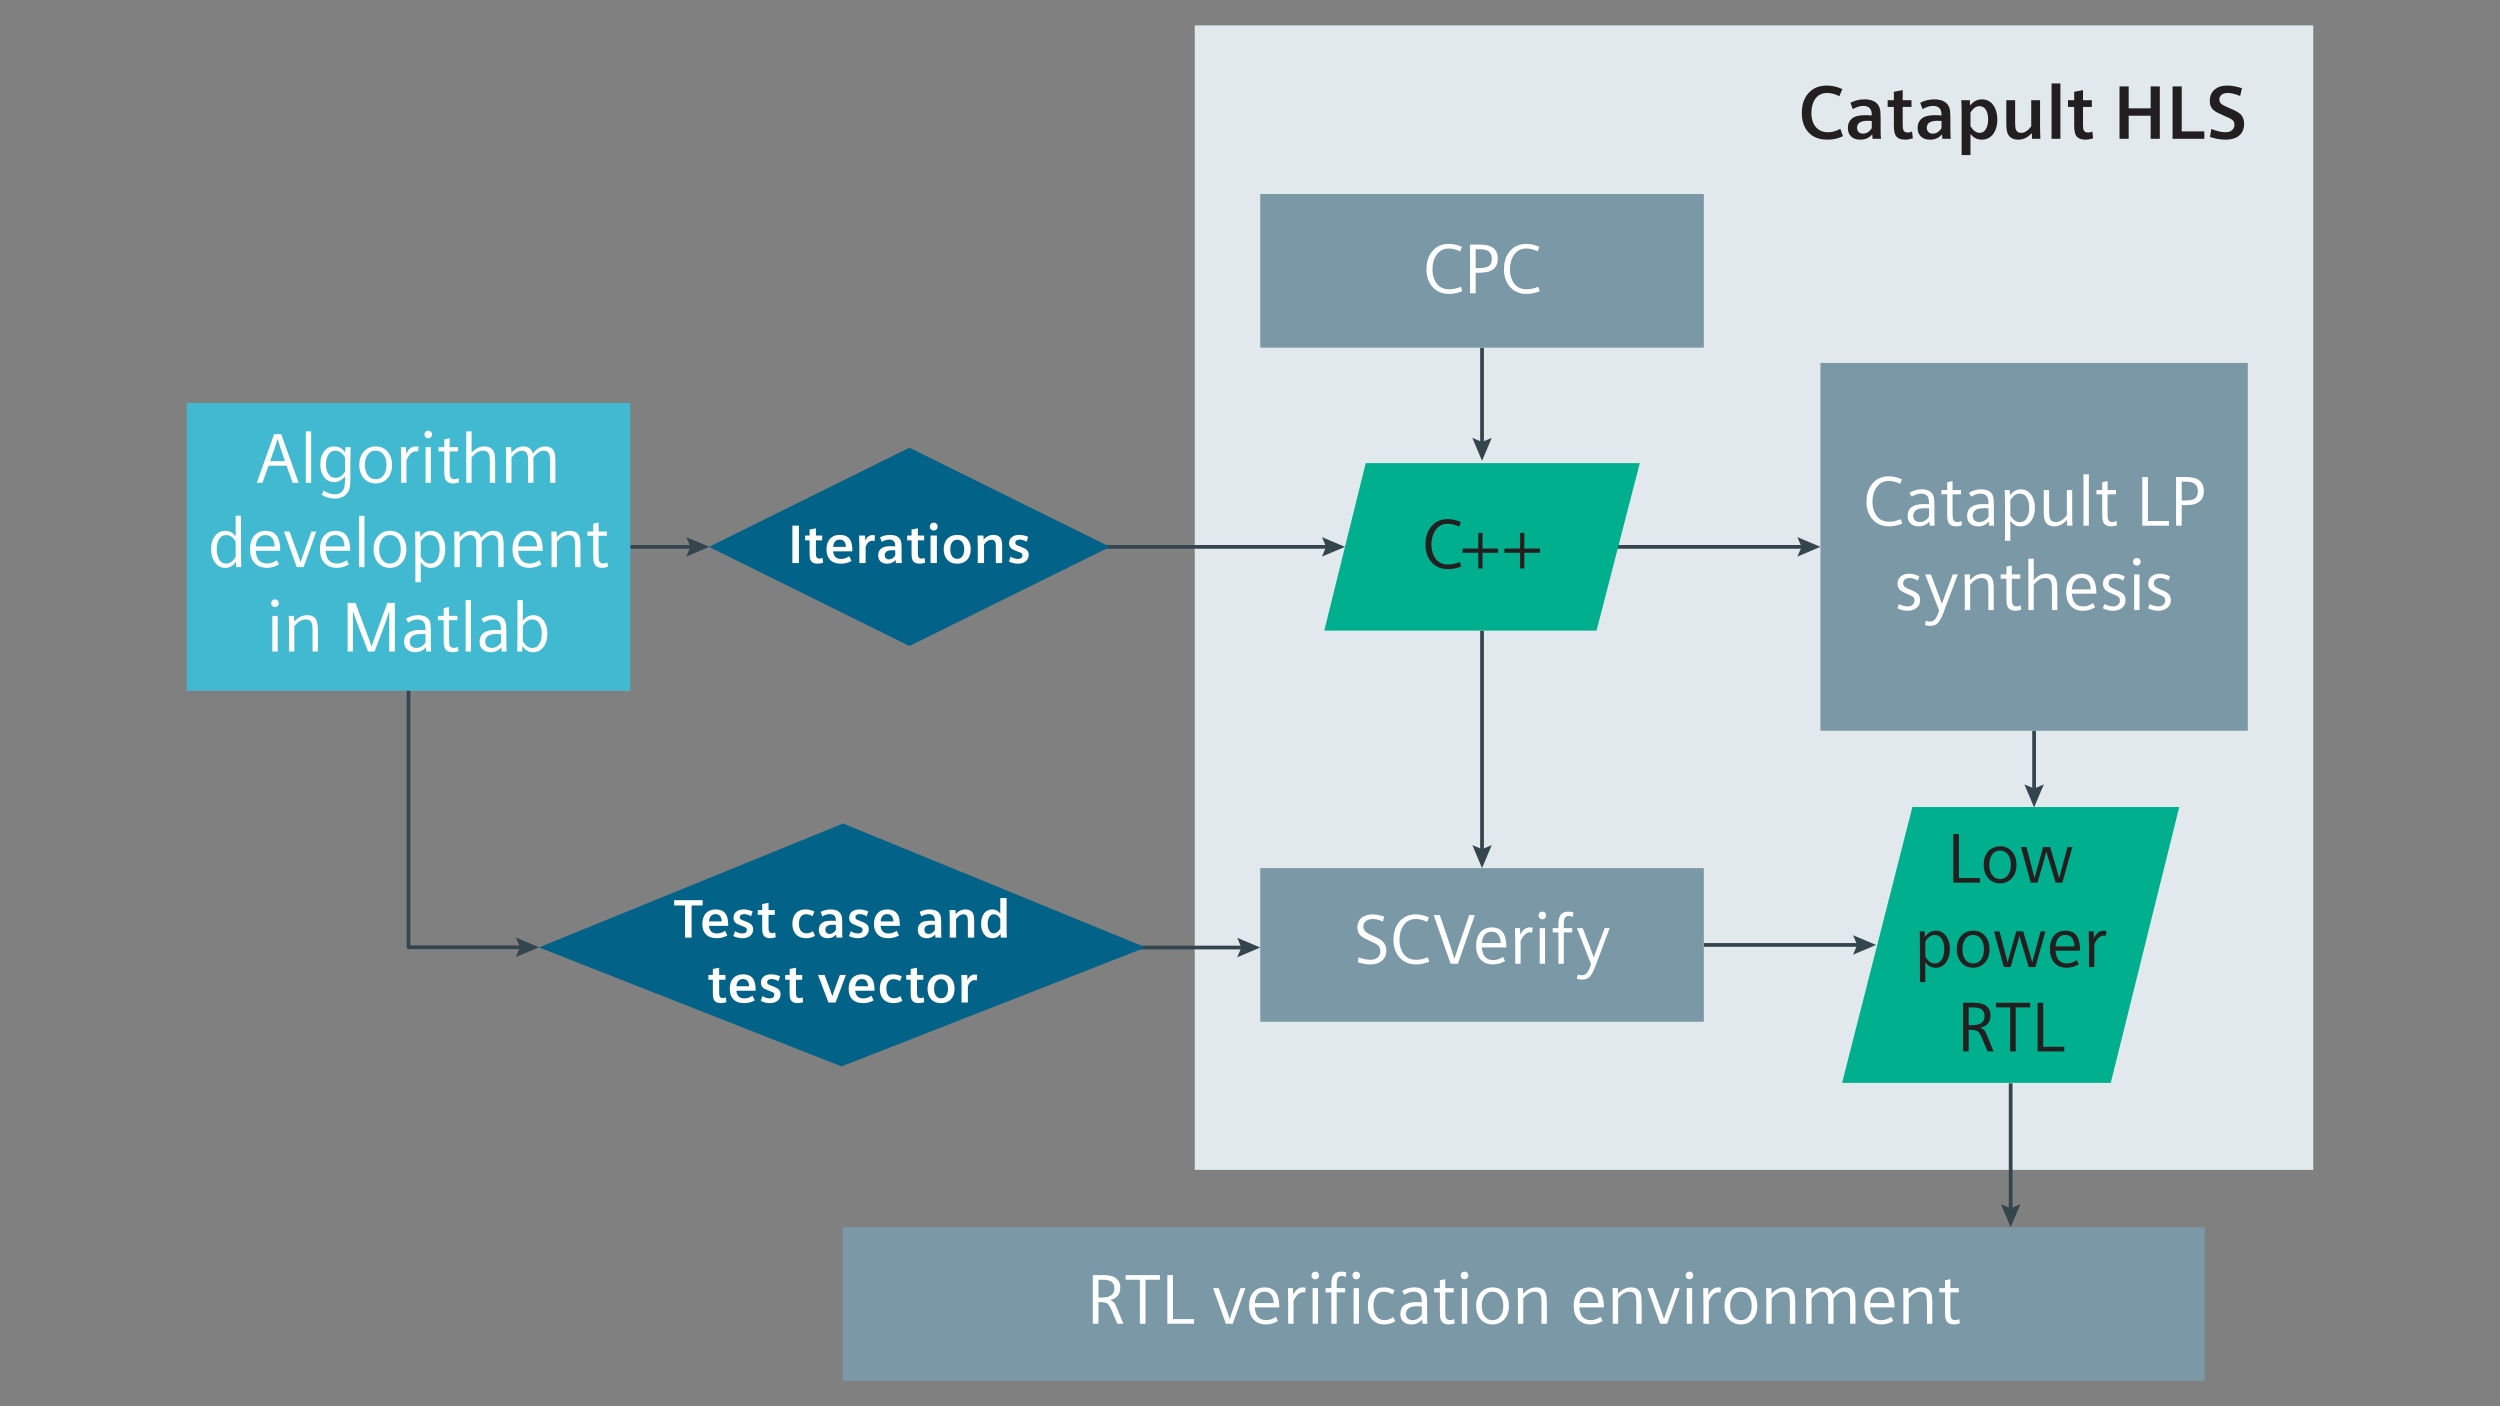 <?xml version="1.0" encoding="utf-8"?>
<svg xmlns="http://www.w3.org/2000/svg" xmlns:graph="http://ns.adobe.com/Graphs/1.0/" xmlns:i="http://ns.adobe.com/AdobeIllustrator/10.0/" xmlns:x="http://ns.adobe.com/Extensibility/1.0/" xmlns:xlink="http://www.w3.org/1999/xlink" version="1.1" id="Layer_1" x="0px" y="0px" viewBox="0 0 640 360" style="enable-background:new 0 0 640 360;">

<rect x="0" y="0" width="640" height="360" fill="#808080" stroke="none"/>

<g>
	<rect x="305.86" y="6.5" style="fill:#E2E9ED;" width="286.336" height="292.988"/>
	<g>
		<g>
			<line style="fill:none;stroke:#34454E;stroke-width:0.96;stroke-linejoin:round;" x1="161.356" y1="139.993" x2="177.581" y2="139.993"/>
			<g>
				<polygon style="fill:#34454E;" points="175.694,142.481 176.751,139.993 175.694,137.505 181.591,139.993"/>
			</g>
		</g>
	</g>
	<g>
		<g>
			<line style="fill:none;stroke:#34454E;stroke-width:0.96;stroke-linejoin:round;" x1="259.69" y1="139.993" x2="340.31" y2="139.993"/>
			<g>
				<polygon style="fill:#34454E;" points="338.423,142.481 339.48,139.993 338.423,137.505 344.321,139.993"/>
			</g>
		</g>
	</g>
	<g>
		<g>
			<line style="fill:none;stroke:#34454E;stroke-width:0.96;stroke-linejoin:round;" x1="398.421" y1="139.993" x2="462.022" y2="139.993"/>
			<g>
				<polygon style="fill:#34454E;" points="460.135,142.481 461.192,139.993 460.135,137.505 466.032,139.993"/>
			</g>
		</g>
	</g>
	<g>
		<g>
			<line style="fill:none;stroke:#34454E;stroke-width:0.96;stroke-linejoin:round;" x1="379.402" y1="88.997" x2="379.402" y2="113.974"/>
			<g>
				<polygon style="fill:#34454E;" points="376.914,112.087 379.402,113.144 381.89,112.087 379.402,117.984"/>
			</g>
		</g>
	</g>
	<g>
		<g>
			<line style="fill:none;stroke:#34454E;stroke-width:0.96;stroke-linejoin:round;" x1="379.402" y1="161.426" x2="379.402" y2="218.231"/>
			<g>
				<polygon style="fill:#34454E;" points="376.914,216.344 379.402,217.401 381.89,216.344 379.402,222.241"/>
			</g>
		</g>
	</g>
	<g>
		<g>
			<polyline style="fill:none;stroke:#34454E;stroke-width:0.96;stroke-linejoin:round;" points="104.58,172.304 104.58,242.502 133.96,242.502"/>
			<g>
				<polygon style="fill:#34454E;" points="132.073,244.99 133.13,242.502 132.073,240.014 137.971,242.502"/>
			</g>
		</g>
	</g>
	<g>
		<g>
			<line style="fill:none;stroke:#34454E;stroke-width:0.96;stroke-linejoin:round;" x1="285.394" y1="242.567" x2="318.616" y2="242.567"/>
			<g>
				<polygon style="fill:#34454E;" points="316.729,245.055 317.786,242.567 316.729,240.079 322.627,242.567"/>
			</g>
		</g>
	</g>
	<g>
		<g>
			<line style="fill:none;stroke:#34454E;stroke-width:0.96;stroke-linejoin:round;" x1="436.178" y1="241.907" x2="476.268" y2="241.907"/>
			<g>
				<polygon style="fill:#34454E;" points="474.381,244.395 475.438,241.907 474.381,239.419 480.278,241.907"/>
			</g>
		</g>
	</g>
	<g>
		<g>
			<line style="fill:none;stroke:#34454E;stroke-width:0.96;stroke-linejoin:round;" x1="520.731" y1="187.075" x2="520.731" y2="202.693"/>
			<g>
				<polygon style="fill:#34454E;" points="518.243,200.806 520.731,201.863 523.218,200.806 520.731,206.703"/>
			</g>
		</g>
	</g>
	<g>
		<g>
			<line style="fill:none;stroke:#34454E;stroke-width:0.96;stroke-linejoin:round;" x1="514.73" y1="277.326" x2="514.73" y2="310.158"/>
			<g>
				<polygon style="fill:#34454E;" points="512.242,308.271 514.73,309.328 517.218,308.271 514.73,314.168"/>
			</g>
		</g>
	</g>
	<rect x="215.786" y="314.168" style="fill:#7B98A7;" width="348.625" height="39.332"/>
	<polygon style="fill:#036287;" points="232.814,165.381 181.495,139.993 232.814,114.605 284.133,139.993"/>
	<polygon style="fill:#036287;" points="215.433,272.998 137.971,242.535 215.826,210.816 293.288,242.535"/>
	<rect x="47.804" y="103.149" style="fill:#41B9D0;" width="113.551" height="73.689"/>
	<rect x="322.627" y="222.241" style="fill:#7B98A7;" width="113.551" height="39.332"/>
	<rect x="322.627" y="49.667" style="fill:#7B98A7;" width="113.551" height="39.332"/>
	<rect x="466.032" y="92.911" style="fill:#7B98A7;" width="109.397" height="94.164"/>
	<polygon style="fill:#00AF8E;" points="489.573,206.595 557.888,206.595 540.348,277.219 471.571,277.219"/>
	<polygon style="fill:#00AF8E;" points="349.626,118.56 419.789,118.56 408.716,161.426 339.015,161.426"/>
	<g>
		<path style="fill:#231F20;" d="M471.137,32.97l0.653,1.893c-0.575,0.259-1.051,0.442-1.429,0.549c-0.771,0.227-1.616,0.341-2.537,0.341&#xA;			c-2.007,0-3.582-0.577-4.723-1.732c-1.225-1.237-1.836-2.934-1.836-5.093c0-2.429,0.741-4.297,2.224-5.604&#xA;			c1.085-0.947,2.49-1.42,4.212-1.42c1.293,0,2.609,0.3,3.947,0.899l-0.776,1.827c-1.098-0.555-2.118-0.833-3.057-0.833&#xA;			c-1.32,0-2.329,0.47-3.029,1.41c-0.714,0.972-1.07,2.193-1.07,3.663c0,1.729,0.469,3.045,1.41,3.947&#xA;			c0.719,0.694,1.65,1.041,2.792,1.041c0.713,0,1.387-0.117,2.026-0.35C470.247,33.402,470.645,33.222,471.137,32.97z"/>
		<path style="fill:#231F20;" d="M479.294,34.408c-0.341,0.36-0.665,0.634-0.975,0.824c-0.587,0.347-1.278,0.521-2.073,0.521&#xA;			c-1.022,0-1.808-0.271-2.357-0.814c-0.554-0.536-0.833-1.262-0.833-2.177c0-1.237,0.502-2.145,1.505-2.726&#xA;			c0.632-0.366,1.625-0.549,2.982-0.549c0.398,0,0.941,0.019,1.628,0.057v-0.18c0-1.502-0.729-2.253-2.187-2.253&#xA;			c-0.819,0-1.709,0.275-2.669,0.824l-0.606-1.628c1.13-0.581,2.319-0.871,3.569-0.871c1.597,0,2.74,0.429,3.427,1.287&#xA;			c0.354,0.448,0.577,1.051,0.672,1.808c0.038,0.341,0.057,0.852,0.057,1.533v2.953c0,1.047,0.032,1.887,0.095,2.518h-2.149&#xA;			L479.294,34.408z M479.171,30.963c-0.379-0.032-0.719-0.047-1.022-0.047c-1.83,0-2.745,0.6-2.745,1.799&#xA;			c0,0.423,0.13,0.773,0.388,1.051c0.279,0.297,0.657,0.445,1.136,0.445c0.871,0,1.619-0.46,2.243-1.382V30.963z"/>
		<path style="fill:#231F20;" d="M484.828,27.375h-1.59v-1.723h1.59v-2.149l2.262-0.435v2.584h2.253v1.723h-2.253v4.591&#xA;			c0,0.669,0.066,1.133,0.199,1.391c0.196,0.385,0.572,0.577,1.126,0.577c0.272,0,0.629-0.082,1.07-0.246l0.199,1.732&#xA;			c-0.694,0.221-1.366,0.331-2.016,0.331c-1.117,0-1.903-0.341-2.357-1.022c-0.322-0.486-0.483-1.366-0.483-2.641V27.375z"/>
		<path style="fill:#231F20;" d="M497.153,34.408c-0.341,0.36-0.665,0.634-0.975,0.824c-0.587,0.347-1.278,0.521-2.073,0.521&#xA;			c-1.022,0-1.808-0.271-2.357-0.814c-0.554-0.536-0.833-1.262-0.833-2.177c0-1.237,0.502-2.145,1.505-2.726&#xA;			c0.632-0.366,1.625-0.549,2.982-0.549c0.398,0,0.941,0.019,1.628,0.057v-0.18c0-1.502-0.729-2.253-2.187-2.253&#xA;			c-0.819,0-1.709,0.275-2.669,0.824l-0.606-1.628c1.13-0.581,2.319-0.871,3.569-0.871c1.597,0,2.74,0.429,3.427,1.287&#xA;			c0.354,0.448,0.577,1.051,0.672,1.808c0.038,0.341,0.057,0.852,0.057,1.533v2.953c0,1.047,0.032,1.887,0.095,2.518h-2.149&#xA;			L497.153,34.408z M497.03,30.963c-0.379-0.032-0.719-0.047-1.022-0.047c-1.83,0-2.745,0.6-2.745,1.799&#xA;			c0,0.423,0.13,0.773,0.388,1.051c0.279,0.297,0.657,0.445,1.136,0.445c0.871,0,1.619-0.46,2.243-1.382V30.963z"/>
		<path style="fill:#231F20;" d="M502.18,39.7V29.619c0-1.596-0.028-2.919-0.085-3.966h2.168l0.076,1.363&#xA;			c0.845-1.054,1.846-1.581,3.001-1.581c1.268,0,2.256,0.505,2.963,1.515c0.675,0.953,1.013,2.162,1.013,3.625&#xA;			c0,1.615-0.392,2.909-1.174,3.881c-0.7,0.865-1.638,1.297-2.811,1.297c-1.181,0-2.143-0.492-2.887-1.477V39.7H502.18z&#xA;			 M504.442,32.307c0.7,1.136,1.482,1.704,2.348,1.704c0.719,0,1.268-0.35,1.647-1.051c0.353-0.657,0.53-1.461,0.53-2.414&#xA;			c0-0.978-0.193-1.786-0.577-2.423c-0.385-0.631-0.937-0.947-1.657-0.947c-0.852,0-1.616,0.543-2.291,1.628V32.307z"/>
		<path style="fill:#231F20;" d="M522.256,25.652v6.408c0,1.18,0.028,2.338,0.085,3.474h-2.13l-0.076-1.458&#xA;			c-0.36,0.379-0.701,0.685-1.022,0.918c-0.706,0.505-1.515,0.757-2.423,0.757c-1.281,0-2.164-0.464-2.65-1.391&#xA;			c-0.284-0.543-0.426-1.464-0.426-2.764v-5.945h2.262v5.831c0,0.789,0.064,1.348,0.189,1.675c0.222,0.568,0.676,0.852,1.363,0.852&#xA;			c0.903,0,1.758-0.558,2.565-1.675v-6.683H522.256z"/>
		<path style="fill:#231F20;" d="M525.202,35.535v-14.17h2.262v14.17H525.202z"/>
		<path style="fill:#231F20;" d="M530.991,27.375h-1.59v-1.723h1.59v-2.149l2.262-0.435v2.584h2.253v1.723h-2.253v4.591&#xA;			c0,0.669,0.066,1.133,0.199,1.391c0.196,0.385,0.572,0.577,1.126,0.577c0.272,0,0.629-0.082,1.07-0.246l0.199,1.732&#xA;			c-0.694,0.221-1.366,0.331-2.016,0.331c-1.117,0-1.903-0.341-2.357-1.022c-0.322-0.486-0.483-1.366-0.483-2.641V27.375z"/>
		<path style="fill:#231F20;" d="M542.596,35.535V22.122h2.347v5.613h5.623v-5.613h2.348v13.413h-2.348v-5.907h-5.623v5.907H542.596z"/>
		<path style="fill:#231F20;" d="M556.174,35.535V22.122h2.348v11.52h5.784v1.893H556.174z"/>
		<path style="fill:#231F20;" d="M565.755,35.062l0.331-2.045c1.444,0.562,2.65,0.842,3.616,0.842c0.769,0,1.356-0.195,1.761-0.587&#xA;			c0.372-0.354,0.558-0.808,0.558-1.363c0-0.505-0.17-0.899-0.511-1.183c-0.31-0.259-1.003-0.615-2.083-1.07&#xA;			c-1.294-0.549-2.165-1-2.613-1.354c-0.738-0.587-1.108-1.404-1.108-2.452c0-1.293,0.45-2.3,1.354-3.02&#xA;			c0.769-0.619,1.808-0.928,3.114-0.928c1.098,0,2.353,0.224,3.767,0.672l-0.464,1.997c-1.244-0.517-2.307-0.776-3.19-0.776&#xA;			c-0.644,0-1.155,0.151-1.533,0.454c-0.398,0.316-0.596,0.729-0.596,1.24c0,0.435,0.166,0.801,0.502,1.098&#xA;			c0.322,0.278,0.959,0.615,1.912,1.013c1.382,0.568,2.315,1.057,2.802,1.467c0.744,0.612,1.117,1.499,1.117,2.66&#xA;			c0,1.331-0.458,2.354-1.373,3.067c-0.821,0.638-1.935,0.956-3.341,0.956C568.446,35.753,567.105,35.522,565.755,35.062z"/>
	</g>
	<g>
		<path style="fill:#FFFFFF;" d="M73.371,119.23H68.73l-1.529,4.36h-1.459l4.43-12.455h1.819l4.465,12.455H74.9L73.371,119.23z&#xA;			 M72.94,118.043l-1.108-3.279c-0.281-0.832-0.536-1.632-0.765-2.4c-0.211,0.709-0.469,1.512-0.773,2.408l-1.134,3.27H72.94z"/>
		<path style="fill:#FFFFFF;" d="M78.286,123.59v-13.158h1.371v13.158H78.286z"/>
		<path style="fill:#FFFFFF;" d="M88.426,114.466h1.336c-0.047,1.471-0.07,2.669-0.07,3.595v4.562c0,1.031-0.062,1.813-0.185,2.347&#xA;			c-0.199,0.85-0.68,1.529-1.442,2.039c-0.639,0.422-1.404,0.633-2.294,0.633c-1.219,0-2.371-0.331-3.454-0.993l0.589-1.055&#xA;			c0.926,0.633,1.87,0.949,2.83,0.949c1.072,0,1.817-0.433,2.233-1.301c0.235-0.486,0.352-1.318,0.352-2.496v-0.756&#xA;			c-0.85,0.961-1.778,1.442-2.786,1.442c-1.02,0-1.866-0.413-2.54-1.239c-0.662-0.803-0.993-1.89-0.993-3.261&#xA;			c0-1.488,0.369-2.669,1.108-3.542c0.621-0.738,1.439-1.108,2.452-1.108c1.201,0,2.139,0.527,2.813,1.582L88.426,114.466z&#xA;			 M88.32,117.147c-0.621-1.178-1.444-1.767-2.47-1.767c-0.815,0-1.433,0.369-1.855,1.108c-0.369,0.657-0.554,1.465-0.554,2.426&#xA;			c0,0.932,0.193,1.714,0.58,2.347c0.446,0.715,1.072,1.072,1.881,1.072c0.978,0,1.784-0.536,2.417-1.609V117.147z"/>
		<path style="fill:#FFFFFF;" d="M96.227,114.281c1.295,0,2.341,0.501,3.138,1.503c0.674,0.85,1.011,1.928,1.011,3.235&#xA;			c0,1.418-0.389,2.561-1.169,3.428c-0.785,0.879-1.796,1.318-3.032,1.318c-1.33,0-2.394-0.504-3.191-1.512&#xA;			c-0.674-0.844-1.011-1.925-1.011-3.243c0-1.412,0.389-2.552,1.169-3.419C93.927,114.718,94.955,114.281,96.227,114.281z&#xA;			 M96.139,115.38c-0.967,0-1.699,0.448-2.197,1.345c-0.352,0.621-0.527,1.386-0.527,2.294c0,1.008,0.211,1.834,0.633,2.479&#xA;			c0.504,0.78,1.213,1.169,2.127,1.169c0.984,0,1.729-0.448,2.233-1.345c0.352-0.621,0.527-1.389,0.527-2.303&#xA;			c0-1.008-0.211-1.834-0.633-2.479C97.792,115.767,97.071,115.38,96.139,115.38z"/>
		<path style="fill:#FFFFFF;" d="M102.689,123.59v-5.204c0-1.149-0.018-2.314-0.053-3.498l-0.009-0.422h1.275l0.053,1.679&#xA;			c0.299-0.563,0.627-0.999,0.984-1.31c0.422-0.369,0.947-0.554,1.573-0.554c0.187,0,0.402,0.02,0.642,0.062l-0.123,1.239&#xA;			c-0.17-0.041-0.331-0.062-0.483-0.062c-0.674,0-1.268,0.34-1.784,1.02c-0.287,0.381-0.521,0.806-0.703,1.275v5.775H102.689z"/>
		<path style="fill:#FFFFFF;" d="M109.64,110.256c0.334,0,0.592,0.126,0.773,0.378c0.123,0.17,0.185,0.369,0.185,0.598&#xA;			c0,0.222-0.062,0.419-0.185,0.589c-0.182,0.252-0.446,0.378-0.791,0.378c-0.34,0-0.6-0.126-0.782-0.378&#xA;			c-0.123-0.17-0.185-0.366-0.185-0.589c0-0.229,0.062-0.428,0.185-0.598C109.022,110.381,109.289,110.256,109.64,110.256z&#xA;			 M108.946,123.59v-9.124h1.371v9.124H108.946z"/>
		<path style="fill:#FFFFFF;" d="M113.741,115.565h-1.477v-1.099h1.477v-1.995l1.371-0.29v2.285h2.153v1.099h-2.153v4.984&#xA;			c0,0.756,0.064,1.272,0.193,1.547c0.187,0.381,0.533,0.571,1.037,0.571c0.305,0,0.657-0.091,1.055-0.272l0.123,1.09&#xA;			c-0.527,0.187-1.022,0.281-1.485,0.281c-0.914,0-1.547-0.281-1.899-0.844c-0.264-0.416-0.396-1.116-0.396-2.101V115.565z"/>
		<path style="fill:#FFFFFF;" d="M119.359,123.59v-13.158h1.371v5.45c1.008-1.066,2.101-1.6,3.279-1.6c1.149,0,1.94,0.422,2.373,1.266&#xA;			c0.252,0.504,0.378,1.427,0.378,2.769v5.274h-1.371v-5.3c0-0.914-0.064-1.558-0.193-1.934c-0.222-0.65-0.747-0.976-1.573-0.976&#xA;			c-0.991,0-1.954,0.571-2.892,1.714v6.496H119.359z"/>
		<path style="fill:#FFFFFF;" d="M129.576,123.59v-6.153c0-1.389-0.024-2.379-0.07-2.971h1.354l0.053,1.442&#xA;			c0.328-0.346,0.633-0.63,0.914-0.853c0.662-0.516,1.383-0.773,2.162-0.773c1.283,0,2.08,0.604,2.391,1.811&#xA;			c0.375-0.428,0.727-0.776,1.055-1.046c0.633-0.51,1.348-0.765,2.145-0.765c1.084,0,1.831,0.422,2.241,1.266&#xA;			c0.24,0.51,0.36,1.433,0.36,2.769v5.274h-1.371v-5.3c0-0.914-0.059-1.558-0.176-1.934c-0.211-0.65-0.692-0.976-1.442-0.976&#xA;			c-0.897,0-1.773,0.571-2.628,1.714v6.496h-1.371v-5.467c0-0.85-0.064-1.448-0.193-1.793c-0.24-0.633-0.7-0.949-1.38-0.949&#xA;			c-0.903,0-1.793,0.571-2.672,1.714v6.496H129.576z"/>
		<path style="fill:#FFFFFF;" d="M60.325,132.033h1.371v9.836c0,0.85,0.02,1.849,0.062,2.997l0.009,0.325h-1.292l-0.044-1.389&#xA;			c-0.334,0.433-0.624,0.75-0.87,0.949c-0.51,0.416-1.128,0.624-1.855,0.624c-1.108,0-1.998-0.457-2.672-1.371&#xA;			c-0.662-0.897-0.993-2.045-0.993-3.446c0-1.465,0.375-2.634,1.125-3.507c0.668-0.78,1.492-1.169,2.47-1.169&#xA;			c1.084,0,1.98,0.481,2.69,1.442V132.033z M60.325,138.696c-0.586-1.143-1.391-1.714-2.417-1.714c-0.773,0-1.365,0.325-1.776,0.976&#xA;			c-0.433,0.68-0.65,1.562-0.65,2.646c0,1.002,0.185,1.84,0.554,2.514c0.422,0.773,1.052,1.16,1.89,1.16&#xA;			c0.639,0,1.204-0.258,1.696-0.773c0.222-0.229,0.457-0.542,0.703-0.941V138.696z"/>
		<path style="fill:#FFFFFF;" d="M65.452,140.999c0.099,1.02,0.334,1.778,0.703,2.277c0.504,0.662,1.248,0.993,2.233,0.993&#xA;			c0.838,0,1.67-0.287,2.496-0.861l0.527,1.064c-0.949,0.598-1.966,0.897-3.05,0.897c-1.442,0-2.552-0.472-3.331-1.415&#xA;			c-0.68-0.826-1.02-1.934-1.02-3.323c0-1.688,0.454-2.953,1.362-3.797c0.68-0.633,1.55-0.949,2.611-0.949&#xA;			c1.623,0,2.713,0.665,3.27,1.995c0.31,0.756,0.477,1.796,0.501,3.12H65.452z M70.295,139.9c-0.018-0.68-0.135-1.245-0.352-1.696&#xA;			c-0.393-0.815-1.061-1.222-2.004-1.222c-0.903,0-1.579,0.402-2.03,1.204c-0.258,0.463-0.398,1.034-0.422,1.714H70.295z"/>
		<path style="fill:#FFFFFF;" d="M75.97,145.191l-3.279-9.124h1.442l2.233,6.17c0.193,0.516,0.389,1.093,0.589,1.732&#xA;			c0.158-0.521,0.343-1.081,0.554-1.679l2.206-6.223h1.257l-3.243,9.124H75.97z"/>
		<path style="fill:#FFFFFF;" d="M83.348,140.999c0.099,1.02,0.334,1.778,0.703,2.277c0.504,0.662,1.248,0.993,2.233,0.993&#xA;			c0.838,0,1.67-0.287,2.496-0.861l0.527,1.064c-0.949,0.598-1.966,0.897-3.05,0.897c-1.442,0-2.552-0.472-3.331-1.415&#xA;			c-0.68-0.826-1.02-1.934-1.02-3.323c0-1.688,0.454-2.953,1.362-3.797c0.68-0.633,1.55-0.949,2.611-0.949&#xA;			c1.623,0,2.713,0.665,3.27,1.995c0.31,0.756,0.477,1.796,0.501,3.12H83.348z M88.191,139.9c-0.018-0.68-0.135-1.245-0.352-1.696&#xA;			c-0.393-0.815-1.061-1.222-2.004-1.222c-0.903,0-1.579,0.402-2.03,1.204c-0.258,0.463-0.398,1.034-0.422,1.714H88.191z"/>
		<path style="fill:#FFFFFF;" d="M91.932,145.191v-13.158h1.371v13.158H91.932z"/>
		<path style="fill:#FFFFFF;" d="M99.884,135.883c1.295,0,2.341,0.501,3.138,1.503c0.674,0.85,1.011,1.928,1.011,3.235&#xA;			c0,1.418-0.389,2.561-1.169,3.428c-0.785,0.879-1.796,1.318-3.032,1.318c-1.33,0-2.394-0.504-3.191-1.512&#xA;			c-0.674-0.844-1.011-1.925-1.011-3.243c0-1.412,0.389-2.552,1.169-3.419C97.584,136.32,98.613,135.883,99.884,135.883z&#xA;			 M99.796,136.982c-0.967,0-1.699,0.448-2.197,1.345c-0.352,0.621-0.527,1.386-0.527,2.294c0,1.008,0.211,1.834,0.633,2.479&#xA;			c0.504,0.78,1.213,1.169,2.127,1.169c0.984,0,1.729-0.448,2.233-1.345c0.352-0.621,0.527-1.389,0.527-2.303&#xA;			c0-1.008-0.211-1.834-0.633-2.479C101.449,137.368,100.728,136.982,99.796,136.982z"/>
		<path style="fill:#FFFFFF;" d="M106.338,149.059v-9.308c0-1.014-0.018-2.077-0.053-3.191l-0.018-0.492h1.283l0.053,1.389&#xA;			c0.773-1.049,1.705-1.573,2.795-1.573c1.061,0,1.934,0.451,2.619,1.354c0.65,0.855,0.976,1.963,0.976,3.323&#xA;			c0,1.512-0.381,2.728-1.143,3.648c-0.657,0.78-1.497,1.169-2.523,1.169c-0.732,0-1.351-0.208-1.855-0.624&#xA;			c-0.229-0.187-0.483-0.457-0.765-0.809v5.116H106.338z M107.709,142.572c0.258,0.398,0.492,0.709,0.703,0.932&#xA;			c0.486,0.516,1.052,0.773,1.696,0.773c0.838,0,1.468-0.387,1.89-1.16c0.369-0.674,0.554-1.512,0.554-2.514&#xA;			c0-1.084-0.217-1.966-0.65-2.646c-0.41-0.65-1.002-0.976-1.776-0.976c-0.955,0-1.761,0.56-2.417,1.679V142.572z"/>
		<path style="fill:#FFFFFF;" d="M116.328,145.191v-6.153c0-1.389-0.024-2.379-0.07-2.971h1.354l0.053,1.442&#xA;			c0.328-0.346,0.633-0.63,0.914-0.853c0.662-0.516,1.383-0.773,2.162-0.773c1.283,0,2.08,0.604,2.391,1.811&#xA;			c0.375-0.428,0.727-0.776,1.055-1.046c0.633-0.51,1.348-0.765,2.145-0.765c1.084,0,1.831,0.422,2.241,1.266&#xA;			c0.24,0.51,0.36,1.433,0.36,2.769v5.274h-1.371v-5.3c0-0.914-0.059-1.558-0.176-1.934c-0.211-0.65-0.692-0.976-1.442-0.976&#xA;			c-0.897,0-1.773,0.571-2.628,1.714v6.496h-1.371v-5.467c0-0.85-0.064-1.448-0.193-1.793c-0.24-0.633-0.7-0.949-1.38-0.949&#xA;			c-0.903,0-1.793,0.571-2.672,1.714v6.496H116.328z"/>
		<path style="fill:#FFFFFF;" d="M132.644,140.999c0.099,1.02,0.334,1.778,0.703,2.277c0.504,0.662,1.248,0.993,2.233,0.993&#xA;			c0.838,0,1.67-0.287,2.496-0.861l0.527,1.064c-0.949,0.598-1.966,0.897-3.05,0.897c-1.442,0-2.552-0.472-3.331-1.415&#xA;			c-0.68-0.826-1.02-1.934-1.02-3.323c0-1.688,0.454-2.953,1.362-3.797c0.68-0.633,1.55-0.949,2.611-0.949&#xA;			c1.623,0,2.713,0.665,3.27,1.995c0.31,0.756,0.477,1.796,0.501,3.12H132.644z M137.487,139.9c-0.018-0.68-0.135-1.245-0.352-1.696&#xA;			c-0.393-0.815-1.061-1.222-2.004-1.222c-0.903,0-1.579,0.402-2.03,1.204c-0.258,0.463-0.398,1.034-0.422,1.714H137.487z"/>
		<path style="fill:#FFFFFF;" d="M141.204,145.191v-6.153c0-1.389-0.024-2.379-0.07-2.971h1.354l0.053,1.45&#xA;			c0.346-0.363,0.671-0.657,0.976-0.879c0.697-0.504,1.477-0.756,2.338-0.756c1.154,0,1.945,0.422,2.373,1.266&#xA;			c0.252,0.504,0.378,1.427,0.378,2.769v5.274h-1.371v-5.3c0-0.914-0.064-1.558-0.193-1.934c-0.229-0.65-0.753-0.976-1.573-0.976&#xA;			c-0.984,0-1.949,0.571-2.892,1.714v6.496H141.204z"/>
		<path style="fill:#FFFFFF;" d="M151.859,137.166h-1.477v-1.099h1.477v-1.995l1.371-0.29v2.285h2.153v1.099h-2.153v4.984&#xA;			c0,0.756,0.064,1.272,0.193,1.547c0.187,0.381,0.533,0.571,1.037,0.571c0.305,0,0.657-0.091,1.055-0.272l0.123,1.09&#xA;			c-0.527,0.187-1.022,0.281-1.485,0.281c-0.914,0-1.547-0.281-1.899-0.844c-0.264-0.416-0.396-1.116-0.396-2.101V137.166z"/>
		<path style="fill:#FFFFFF;" d="M70.411,153.459c0.334,0,0.592,0.126,0.773,0.378c0.123,0.17,0.185,0.369,0.185,0.598&#xA;			c0,0.222-0.062,0.419-0.185,0.589c-0.182,0.252-0.446,0.378-0.791,0.378c-0.34,0-0.6-0.126-0.782-0.378&#xA;			c-0.123-0.17-0.185-0.366-0.185-0.589c0-0.229,0.062-0.428,0.185-0.598C69.793,153.585,70.06,153.459,70.411,153.459z&#xA;			 M69.717,166.793v-9.124h1.371v9.124H69.717z"/>
		<path style="fill:#FFFFFF;" d="M73.98,166.793v-6.153c0-1.389-0.024-2.379-0.07-2.971h1.354l0.053,1.45&#xA;			c0.346-0.363,0.671-0.657,0.976-0.879c0.697-0.504,1.477-0.756,2.338-0.756c1.154,0,1.945,0.422,2.373,1.266&#xA;			c0.252,0.504,0.378,1.427,0.378,2.769v5.274h-1.371v-5.3c0-0.914-0.064-1.558-0.193-1.934c-0.229-0.65-0.753-0.976-1.573-0.976&#xA;			c-0.984,0-1.949,0.571-2.892,1.714v6.496H73.98z"/>
		<path style="fill:#FFFFFF;" d="M88.993,166.793v-12.455h2.004l3.525,9.423c0.182,0.486,0.384,1.066,0.606,1.74&#xA;			c0.176-0.556,0.375-1.137,0.598-1.74l3.437-9.423h1.925v12.455h-1.442v-10.372c-0.439,1.406-0.791,2.467-1.055,3.182l-2.69,7.19&#xA;			h-1.67l-2.742-7.111c-0.299-0.773-0.674-1.861-1.125-3.261v10.372H88.993z"/>
		<path style="fill:#FFFFFF;" d="M109.038,165.73c-0.767,0.826-1.676,1.239-2.725,1.239c-0.955,0-1.685-0.27-2.189-0.809&#xA;			c-0.446-0.475-0.668-1.101-0.668-1.881c0-2.01,1.377-3.015,4.131-3.015c0.222,0,0.671,0.011,1.345,0.035v-0.246&#xA;			c0-0.662-0.085-1.169-0.255-1.521c-0.305-0.633-0.908-0.949-1.811-0.949c-0.738,0-1.523,0.264-2.356,0.791l-0.598-0.976&#xA;			c0.949-0.609,1.984-0.914,3.103-0.914c1.383,0,2.329,0.413,2.839,1.239c0.24,0.393,0.381,0.955,0.422,1.688&#xA;			c0.018,0.264,0.026,0.639,0.026,1.125v2.98c0,0.938,0.024,1.696,0.07,2.277h-1.275L109.038,165.73z M108.932,162.346&#xA;			c-0.334-0.024-0.674-0.035-1.02-0.035c-0.978,0-1.69,0.129-2.136,0.387c-0.586,0.334-0.879,0.85-0.879,1.547&#xA;			c0,0.492,0.147,0.885,0.439,1.178c0.305,0.299,0.712,0.448,1.222,0.448c0.955,0,1.746-0.466,2.373-1.398V162.346z"/>
		<path style="fill:#FFFFFF;" d="M113.583,158.768h-1.477v-1.099h1.477v-1.995l1.371-0.29v2.285h2.153v1.099h-2.153v4.984&#xA;			c0,0.756,0.064,1.272,0.193,1.547c0.187,0.381,0.533,0.571,1.037,0.571c0.305,0,0.657-0.091,1.055-0.272l0.123,1.09&#xA;			c-0.527,0.187-1.022,0.281-1.485,0.281c-0.914,0-1.547-0.281-1.899-0.844c-0.264-0.416-0.396-1.116-0.396-2.101V158.768z"/>
		<path style="fill:#FFFFFF;" d="M119.201,166.793v-13.158h1.371v13.158H119.201z"/>
		<path style="fill:#FFFFFF;" d="M128.356,165.73c-0.767,0.826-1.676,1.239-2.725,1.239c-0.955,0-1.685-0.27-2.189-0.809&#xA;			c-0.446-0.475-0.668-1.101-0.668-1.881c0-2.01,1.377-3.015,4.131-3.015c0.222,0,0.671,0.011,1.345,0.035v-0.246&#xA;			c0-0.662-0.085-1.169-0.255-1.521c-0.305-0.633-0.908-0.949-1.811-0.949c-0.738,0-1.523,0.264-2.356,0.791l-0.598-0.976&#xA;			c0.949-0.609,1.984-0.914,3.103-0.914c1.383,0,2.329,0.413,2.839,1.239c0.24,0.393,0.381,0.955,0.422,1.688&#xA;			c0.018,0.264,0.026,0.639,0.026,1.125v2.98c0,0.938,0.024,1.696,0.07,2.277h-1.275L128.356,165.73z M128.251,162.346&#xA;			c-0.334-0.024-0.674-0.035-1.02-0.035c-0.978,0-1.69,0.129-2.136,0.387c-0.586,0.334-0.879,0.85-0.879,1.547&#xA;			c0,0.492,0.147,0.885,0.439,1.178c0.305,0.299,0.712,0.448,1.222,0.448c0.955,0,1.746-0.466,2.373-1.398V162.346z"/>
		<path style="fill:#FFFFFF;" d="M133.695,166.793h-1.292l0.009-0.325c0.041-1.149,0.062-2.147,0.062-2.997v-9.836h1.371v5.291&#xA;			c0.709-0.961,1.606-1.442,2.69-1.442c1.061,0,1.934,0.451,2.619,1.354c0.65,0.855,0.976,1.963,0.976,3.323&#xA;			c0,1.512-0.381,2.728-1.143,3.648c-0.657,0.78-1.497,1.169-2.523,1.169c-0.727,0-1.345-0.208-1.855-0.624&#xA;			c-0.246-0.199-0.536-0.516-0.87-0.949L133.695,166.793z M133.844,164.165c0.246,0.398,0.481,0.712,0.703,0.941&#xA;			c0.492,0.516,1.057,0.773,1.696,0.773c0.838,0,1.468-0.387,1.89-1.16c0.369-0.674,0.554-1.512,0.554-2.514&#xA;			c0-1.084-0.217-1.966-0.65-2.646c-0.41-0.65-1.002-0.976-1.776-0.976c-1.026,0-1.831,0.571-2.417,1.714V164.165z"/>
	</g>
	<g>
		<path style="fill:#FFFFFF;" d="M202.845,144.147v-9.581h1.677v9.581H202.845z"/>
		<path style="fill:#FFFFFF;" d="M207.255,138.319h-1.136v-1.231h1.136v-1.535l1.616-0.311v1.846h1.609v1.231h-1.609v3.279&#xA;			c0,0.478,0.047,0.809,0.142,0.994c0.141,0.275,0.408,0.412,0.805,0.412c0.195,0,0.449-0.059,0.764-0.176l0.142,1.237&#xA;			c-0.495,0.158-0.975,0.237-1.44,0.237c-0.798,0-1.359-0.243-1.684-0.73c-0.23-0.347-0.345-0.976-0.345-1.886V138.319z"/>
		<path style="fill:#FFFFFF;" d="M213.275,141.132c0.127,1.307,0.805,1.961,2.035,1.961c0.699,0,1.4-0.228,2.103-0.683l0.575,1.19&#xA;			c-0.815,0.469-1.719,0.703-2.711,0.703c-1.244,0-2.185-0.347-2.826-1.041c-0.581-0.627-0.872-1.501-0.872-2.623&#xA;			c0-1.181,0.33-2.112,0.987-2.792c0.581-0.609,1.379-0.913,2.394-0.913c1.493,0,2.461,0.577,2.907,1.731&#xA;			c0.222,0.573,0.337,1.395,0.345,2.468H213.275z M216.554,139.989c-0.014-0.419-0.095-0.778-0.243-1.075&#xA;			c-0.265-0.523-0.717-0.784-1.352-0.784c-0.622,0-1.082,0.257-1.379,0.771c-0.176,0.306-0.272,0.669-0.291,1.089H216.554z"/>
		<path style="fill:#FFFFFF;" d="M219.993,144.147v-4.402c0-0.888-0.02-1.773-0.061-2.657h1.521l0.054,1.325&#xA;			c0.419-0.96,1.041-1.44,1.866-1.44c0.193,0,0.399,0.027,0.615,0.081l-0.095,1.433c-0.208-0.045-0.392-0.068-0.554-0.068&#xA;			c-0.506,0-0.933,0.23-1.285,0.69c-0.195,0.252-0.345,0.563-0.453,0.933v4.104H219.993z"/>
		<path style="fill:#FFFFFF;" d="M229.274,143.343c-0.243,0.257-0.476,0.453-0.696,0.588c-0.419,0.248-0.913,0.372-1.481,0.372&#xA;			c-0.73,0-1.291-0.194-1.684-0.581c-0.398-0.383-0.595-0.901-0.595-1.555c0-0.884,0.358-1.533,1.075-1.947&#xA;			c0.45-0.262,1.16-0.392,2.13-0.392c0.284,0,0.671,0.014,1.163,0.041v-0.128c0-1.073-0.521-1.609-1.562-1.609&#xA;			c-0.587,0-1.222,0.196-1.907,0.588l-0.433-1.163c0.806-0.414,1.657-0.622,2.549-0.622c1.14,0,1.955,0.306,2.448,0.92&#xA;			c0.252,0.32,0.412,0.751,0.48,1.291c0.027,0.243,0.041,0.609,0.041,1.095v2.11c0,0.748,0.022,1.348,0.068,1.799h-1.535&#xA;			L229.274,143.343z M229.186,140.882c-0.27-0.022-0.514-0.034-0.73-0.034c-1.308,0-1.961,0.428-1.961,1.285&#xA;			c0,0.302,0.092,0.552,0.277,0.751c0.197,0.212,0.468,0.318,0.811,0.318c0.622,0,1.156-0.329,1.602-0.987V140.882z"/>
		<path style="fill:#FFFFFF;" d="M233.36,138.319h-1.136v-1.231h1.136v-1.535l1.616-0.311v1.846h1.609v1.231h-1.609v3.279&#xA;			c0,0.478,0.047,0.809,0.142,0.994c0.141,0.275,0.408,0.412,0.805,0.412c0.195,0,0.449-0.059,0.764-0.176l0.142,1.237&#xA;			c-0.495,0.158-0.975,0.237-1.44,0.237c-0.798,0-1.359-0.243-1.684-0.73c-0.23-0.347-0.345-0.976-0.345-1.886V138.319z"/>
		<path style="fill:#FFFFFF;" d="M239.056,133.796c0.311,0,0.564,0.11,0.757,0.331c0.158,0.185,0.237,0.41,0.237,0.676&#xA;			c0,0.262-0.078,0.485-0.237,0.669c-0.193,0.225-0.45,0.338-0.771,0.338c-0.319,0-0.576-0.113-0.771-0.338&#xA;			c-0.157-0.181-0.237-0.404-0.237-0.669c0-0.27,0.08-0.496,0.237-0.676C238.471,133.906,238.732,133.796,239.056,133.796z&#xA;			 M238.224,144.147v-7.059h1.616v7.059H238.224z"/>
		<path style="fill:#FFFFFF;" d="M245.095,136.933c1.105,0,1.966,0.367,2.583,1.102c0.554,0.663,0.832,1.523,0.832,2.583&#xA;			c0,1.158-0.326,2.074-0.98,2.745c-0.609,0.627-1.435,0.94-2.481,0.94c-1.13,0-2.005-0.367-2.623-1.102&#xA;			c-0.554-0.663-0.832-1.526-0.832-2.59c0-1.158,0.327-2.071,0.98-2.738C243.178,137.246,244.019,136.933,245.095,136.933z&#xA;			 M245.028,138.164c-0.644,0-1.124,0.309-1.44,0.926c-0.211,0.41-0.318,0.92-0.318,1.528c0,0.667,0.127,1.217,0.379,1.65&#xA;			c0.32,0.536,0.79,0.805,1.406,0.805c0.663,0,1.149-0.309,1.46-0.926c0.212-0.41,0.318-0.92,0.318-1.528&#xA;			c0-0.671-0.126-1.222-0.379-1.65C246.135,138.432,245.659,138.164,245.028,138.164z"/>
		<path style="fill:#FFFFFF;" d="M250.303,144.147v-4.584c0-0.703-0.014-1.377-0.041-2.022l-0.02-0.453h1.521l0.054,1.041&#xA;			c0.275-0.289,0.521-0.507,0.737-0.656c0.518-0.36,1.106-0.541,1.765-0.541c0.928,0,1.569,0.331,1.92,0.994&#xA;			c0.207,0.383,0.311,1.041,0.311,1.974v4.246h-1.616v-4.165c0-0.563-0.046-0.962-0.135-1.197c-0.162-0.406-0.5-0.609-1.014-0.609&#xA;			c-0.659,0-1.281,0.399-1.866,1.197v4.773H250.303z"/>
		<path style="fill:#FFFFFF;" d="M258.281,143.748l0.433-1.237c0.676,0.387,1.295,0.581,1.859,0.581c0.379,0,0.669-0.083,0.872-0.25&#xA;			c0.197-0.162,0.297-0.381,0.297-0.656c0-0.262-0.093-0.46-0.277-0.595c-0.145-0.103-0.523-0.264-1.136-0.48&#xA;			c-0.713-0.252-1.204-0.5-1.474-0.744c-0.357-0.32-0.534-0.755-0.534-1.305c0-0.681,0.254-1.215,0.764-1.602&#xA;			c0.46-0.352,1.075-0.527,1.846-0.527c0.748,0,1.512,0.169,2.292,0.507l-0.419,1.244c-0.609-0.365-1.213-0.548-1.812-0.548&#xA;			c-0.316,0-0.573,0.07-0.771,0.21c-0.203,0.14-0.304,0.338-0.304,0.595c0,0.262,0.128,0.465,0.385,0.609&#xA;			c0.143,0.081,0.514,0.232,1.109,0.453c0.725,0.27,1.228,0.554,1.508,0.852c0.284,0.298,0.426,0.69,0.426,1.176&#xA;			c0,0.663-0.239,1.204-0.717,1.623c-0.492,0.433-1.168,0.649-2.028,0.649C259.784,144.303,259.012,144.118,258.281,143.748z"/>
	</g>
	<g>
		<path style="fill:#FFFFFF;" d="M175.373,240.028V231.8h-2.786v-1.352h7.289v1.352h-2.826v8.229H175.373z"/>
		<path style="fill:#FFFFFF;" d="M181.492,237.013c0.126,1.306,0.805,1.961,2.035,1.961c0.698,0,1.4-0.229,2.103-0.683l0.575,1.19&#xA;			c-0.816,0.468-1.719,0.703-2.711,0.703c-1.244,0-2.186-0.348-2.826-1.041c-0.581-0.627-0.872-1.501-0.872-2.623&#xA;			c0-1.182,0.329-2.112,0.987-2.792c0.581-0.609,1.379-0.913,2.394-0.913c1.492,0,2.461,0.576,2.907,1.731&#xA;			c0.221,0.572,0.336,1.394,0.345,2.468H181.492z M184.771,235.87c-0.014-0.419-0.095-0.778-0.243-1.075&#xA;			c-0.266-0.523-0.717-0.784-1.352-0.784c-0.622,0-1.082,0.257-1.379,0.771c-0.176,0.306-0.272,0.669-0.291,1.089H184.771z"/>
		<path style="fill:#FFFFFF;" d="M187.742,239.629l0.433-1.237c0.676,0.387,1.296,0.581,1.859,0.581c0.379,0,0.669-0.084,0.872-0.25&#xA;			c0.198-0.162,0.298-0.381,0.298-0.656c0-0.262-0.093-0.46-0.277-0.595c-0.144-0.104-0.523-0.264-1.136-0.48&#xA;			c-0.712-0.253-1.204-0.5-1.474-0.744c-0.356-0.32-0.534-0.756-0.534-1.305c0-0.682,0.255-1.216,0.764-1.602&#xA;			c0.46-0.352,1.075-0.527,1.846-0.527c0.748,0,1.513,0.169,2.292,0.507l-0.419,1.244c-0.609-0.365-1.212-0.548-1.812-0.548&#xA;			c-0.316,0-0.573,0.069-0.771,0.21c-0.203,0.139-0.304,0.338-0.304,0.595c0,0.261,0.128,0.464,0.385,0.609&#xA;			c0.144,0.081,0.514,0.231,1.109,0.453c0.725,0.27,1.229,0.554,1.508,0.852c0.284,0.298,0.426,0.69,0.426,1.176&#xA;			c0,0.663-0.239,1.204-0.717,1.623c-0.492,0.433-1.168,0.649-2.028,0.649C189.245,240.184,188.473,239.999,187.742,239.629z"/>
		<path style="fill:#FFFFFF;" d="M195.127,234.2h-1.136v-1.231h1.136v-1.535l1.616-0.311v1.846h1.609v1.231h-1.609v3.279&#xA;			c0,0.477,0.047,0.809,0.142,0.994c0.14,0.275,0.408,0.412,0.805,0.412c0.194,0,0.448-0.059,0.764-0.176l0.142,1.237&#xA;			c-0.496,0.157-0.976,0.237-1.44,0.237c-0.798,0-1.359-0.243-1.684-0.73c-0.23-0.348-0.345-0.976-0.345-1.886V234.2z"/>
		<path style="fill:#FFFFFF;" d="M208.116,238.385l0.521,1.19c-0.649,0.406-1.411,0.609-2.285,0.609c-1.109,0-1.974-0.334-2.596-1.001&#xA;			c-0.604-0.654-0.906-1.54-0.906-2.657c0-1.195,0.32-2.13,0.96-2.806c0.573-0.604,1.366-0.906,2.38-0.906&#xA;			c0.798,0,1.564,0.177,2.299,0.534l-0.487,1.204c-0.55-0.343-1.097-0.514-1.643-0.514c-0.622,0-1.084,0.227-1.386,0.683&#xA;			c-0.298,0.441-0.446,1.032-0.446,1.771c0,0.765,0.174,1.37,0.521,1.812c0.343,0.423,0.827,0.636,1.454,0.636&#xA;			C207.054,238.94,207.593,238.755,208.116,238.385z"/>
		<path style="fill:#FFFFFF;" d="M214.071,239.224c-0.243,0.257-0.475,0.453-0.696,0.588c-0.419,0.247-0.913,0.372-1.481,0.372&#xA;			c-0.73,0-1.291-0.195-1.684-0.581c-0.397-0.384-0.595-0.902-0.595-1.555c0-0.884,0.358-1.533,1.075-1.947&#xA;			c0.451-0.262,1.161-0.392,2.13-0.392c0.284,0,0.671,0.014,1.163,0.041v-0.128c0-1.074-0.521-1.609-1.562-1.609&#xA;			c-0.586,0-1.222,0.196-1.907,0.588l-0.433-1.163c0.807-0.415,1.657-0.622,2.549-0.622c1.141,0,1.956,0.306,2.448,0.92&#xA;			c0.252,0.319,0.412,0.751,0.48,1.291c0.027,0.243,0.041,0.609,0.041,1.095v2.11c0,0.748,0.022,1.347,0.068,1.799h-1.535&#xA;			L214.071,239.224z M213.983,236.763c-0.27-0.023-0.514-0.034-0.73-0.034c-1.307,0-1.961,0.427-1.961,1.285&#xA;			c0,0.302,0.093,0.552,0.277,0.751c0.198,0.211,0.469,0.318,0.811,0.318c0.622,0,1.156-0.33,1.602-0.987V236.763z"/>
		<path style="fill:#FFFFFF;" d="M217.349,239.629l0.433-1.237c0.676,0.387,1.296,0.581,1.859,0.581c0.379,0,0.669-0.084,0.872-0.25&#xA;			c0.198-0.162,0.298-0.381,0.298-0.656c0-0.262-0.093-0.46-0.277-0.595c-0.144-0.104-0.523-0.264-1.136-0.48&#xA;			c-0.712-0.253-1.204-0.5-1.474-0.744c-0.356-0.32-0.534-0.756-0.534-1.305c0-0.682,0.255-1.216,0.764-1.602&#xA;			c0.46-0.352,1.075-0.527,1.846-0.527c0.748,0,1.513,0.169,2.292,0.507l-0.419,1.244c-0.609-0.365-1.212-0.548-1.812-0.548&#xA;			c-0.316,0-0.573,0.069-0.771,0.21c-0.203,0.139-0.304,0.338-0.304,0.595c0,0.261,0.128,0.464,0.385,0.609&#xA;			c0.144,0.081,0.514,0.231,1.109,0.453c0.725,0.27,1.229,0.554,1.508,0.852c0.284,0.298,0.426,0.69,0.426,1.176&#xA;			c0,0.663-0.239,1.204-0.717,1.623c-0.492,0.433-1.168,0.649-2.028,0.649C218.852,240.184,218.079,239.999,217.349,239.629z"/>
		<path style="fill:#FFFFFF;" d="M225.431,237.013c0.126,1.306,0.805,1.961,2.035,1.961c0.698,0,1.4-0.229,2.103-0.683l0.575,1.19&#xA;			c-0.816,0.468-1.719,0.703-2.711,0.703c-1.244,0-2.186-0.348-2.826-1.041c-0.581-0.627-0.872-1.501-0.872-2.623&#xA;			c0-1.182,0.329-2.112,0.987-2.792c0.581-0.609,1.379-0.913,2.394-0.913c1.492,0,2.461,0.576,2.907,1.731&#xA;			c0.221,0.572,0.336,1.394,0.345,2.468H225.431z M228.71,235.87c-0.014-0.419-0.095-0.778-0.243-1.075&#xA;			c-0.266-0.523-0.717-0.784-1.352-0.784c-0.622,0-1.082,0.257-1.379,0.771c-0.176,0.306-0.272,0.669-0.291,1.089H228.71z"/>
		<path style="fill:#FFFFFF;" d="M239.413,239.224c-0.243,0.257-0.475,0.453-0.696,0.588c-0.419,0.247-0.913,0.372-1.481,0.372&#xA;			c-0.73,0-1.291-0.195-1.684-0.581c-0.397-0.384-0.595-0.902-0.595-1.555c0-0.884,0.358-1.533,1.075-1.947&#xA;			c0.451-0.262,1.161-0.392,2.13-0.392c0.284,0,0.671,0.014,1.163,0.041v-0.128c0-1.074-0.521-1.609-1.562-1.609&#xA;			c-0.586,0-1.222,0.196-1.907,0.588l-0.433-1.163c0.807-0.415,1.657-0.622,2.549-0.622c1.141,0,1.956,0.306,2.448,0.92&#xA;			c0.252,0.319,0.412,0.751,0.48,1.291c0.027,0.243,0.041,0.609,0.041,1.095v2.11c0,0.748,0.022,1.347,0.068,1.799h-1.535&#xA;			L239.413,239.224z M239.325,236.763c-0.27-0.023-0.514-0.034-0.73-0.034c-1.307,0-1.961,0.427-1.961,1.285&#xA;			c0,0.302,0.093,0.552,0.277,0.751c0.198,0.211,0.469,0.318,0.811,0.318c0.622,0,1.156-0.33,1.602-0.987V236.763z"/>
		<path style="fill:#FFFFFF;" d="M243.141,240.028v-4.584c0-0.703-0.014-1.378-0.041-2.022l-0.02-0.453h1.521l0.054,1.041&#xA;			c0.275-0.289,0.521-0.507,0.737-0.656c0.519-0.361,1.107-0.541,1.765-0.541c0.928,0,1.569,0.331,1.92,0.994&#xA;			c0.208,0.383,0.311,1.041,0.311,1.974v4.246h-1.616v-4.165c0-0.564-0.045-0.963-0.135-1.197c-0.162-0.406-0.5-0.609-1.014-0.609&#xA;			c-0.658,0-1.28,0.399-1.866,1.197v4.773H243.141z"/>
		<path style="fill:#FFFFFF;" d="M256.076,229.907h1.616v7.634c0,1.041,0.02,1.87,0.061,2.488h-1.548l-0.054-1.007&#xA;			c-0.23,0.311-0.453,0.548-0.669,0.71c-0.406,0.302-0.895,0.453-1.467,0.453c-0.915,0-1.627-0.365-2.137-1.095&#xA;			c-0.473-0.676-0.71-1.542-0.71-2.596c0-1.149,0.279-2.069,0.838-2.759c0.5-0.614,1.17-0.92,2.008-0.92&#xA;			c0.834,0,1.521,0.349,2.062,1.048V229.907z M256.076,235.228c-0.446-0.78-0.992-1.17-1.636-1.17c-0.514,0-0.908,0.224-1.183,0.676&#xA;			c-0.275,0.454-0.412,1.032-0.412,1.731c0,0.68,0.126,1.255,0.379,1.724c0.27,0.5,0.663,0.751,1.176,0.751&#xA;			c0.627,0,1.185-0.406,1.677-1.217V235.228z"/>
		<path style="fill:#FFFFFF;" d="M182.487,250.817h-1.136v-1.231h1.136v-1.535l1.616-0.311v1.846h1.609v1.231h-1.609v3.279&#xA;			c0,0.477,0.047,0.809,0.142,0.994c0.14,0.275,0.408,0.412,0.805,0.412c0.194,0,0.448-0.059,0.764-0.176l0.142,1.237&#xA;			c-0.496,0.157-0.976,0.237-1.44,0.237c-0.798,0-1.359-0.243-1.684-0.73c-0.23-0.348-0.345-0.976-0.345-1.886V250.817z"/>
		<path style="fill:#FFFFFF;" d="M188.508,253.629c0.126,1.306,0.805,1.961,2.035,1.961c0.698,0,1.4-0.229,2.103-0.683l0.575,1.19&#xA;			c-0.816,0.468-1.719,0.703-2.711,0.703c-1.244,0-2.186-0.348-2.826-1.041c-0.581-0.627-0.872-1.501-0.872-2.623&#xA;			c0-1.182,0.329-2.112,0.987-2.792c0.581-0.609,1.379-0.913,2.394-0.913c1.492,0,2.461,0.576,2.907,1.731&#xA;			c0.221,0.572,0.336,1.394,0.345,2.468H188.508z M191.787,252.487c-0.014-0.419-0.095-0.778-0.243-1.075&#xA;			c-0.266-0.523-0.717-0.784-1.352-0.784c-0.622,0-1.082,0.257-1.379,0.771c-0.176,0.306-0.272,0.669-0.291,1.089H191.787z"/>
		<path style="fill:#FFFFFF;" d="M194.758,256.246l0.433-1.237c0.676,0.387,1.296,0.581,1.859,0.581c0.379,0,0.669-0.084,0.872-0.25&#xA;			c0.198-0.162,0.298-0.381,0.298-0.656c0-0.262-0.093-0.46-0.277-0.595c-0.144-0.104-0.523-0.264-1.136-0.48&#xA;			c-0.712-0.253-1.204-0.5-1.474-0.744c-0.356-0.32-0.534-0.756-0.534-1.305c0-0.682,0.255-1.216,0.764-1.602&#xA;			c0.46-0.352,1.075-0.527,1.846-0.527c0.748,0,1.513,0.169,2.292,0.507l-0.419,1.244c-0.609-0.365-1.212-0.548-1.812-0.548&#xA;			c-0.316,0-0.573,0.069-0.771,0.21c-0.203,0.139-0.304,0.338-0.304,0.595c0,0.261,0.128,0.464,0.385,0.609&#xA;			c0.144,0.081,0.514,0.231,1.109,0.453c0.725,0.27,1.229,0.554,1.508,0.852c0.284,0.298,0.426,0.69,0.426,1.176&#xA;			c0,0.663-0.239,1.204-0.717,1.623c-0.492,0.433-1.168,0.649-2.028,0.649C196.261,256.801,195.488,256.615,194.758,256.246z"/>
		<path style="fill:#FFFFFF;" d="M202.143,250.817h-1.136v-1.231h1.136v-1.535l1.616-0.311v1.846h1.609v1.231h-1.609v3.279&#xA;			c0,0.477,0.047,0.809,0.142,0.994c0.14,0.275,0.408,0.412,0.805,0.412c0.194,0,0.448-0.059,0.764-0.176l0.142,1.237&#xA;			c-0.496,0.157-0.976,0.237-1.44,0.237c-0.798,0-1.359-0.243-1.684-0.73c-0.23-0.348-0.345-0.976-0.345-1.886V250.817z"/>
		<path style="fill:#FFFFFF;" d="M212.082,256.645l-2.671-7.059h1.677l1.46,3.908c0.203,0.545,0.379,1.059,0.527,1.542&#xA;			c0.144-0.483,0.318-1.001,0.521-1.555l1.42-3.895h1.542l-2.644,7.059H212.082z"/>
		<path style="fill:#FFFFFF;" d="M218.948,253.629c0.126,1.306,0.805,1.961,2.035,1.961c0.698,0,1.4-0.229,2.103-0.683l0.575,1.19&#xA;			c-0.816,0.468-1.719,0.703-2.711,0.703c-1.244,0-2.186-0.348-2.826-1.041c-0.581-0.627-0.872-1.501-0.872-2.623&#xA;			c0-1.182,0.329-2.112,0.987-2.792c0.581-0.609,1.379-0.913,2.394-0.913c1.492,0,2.461,0.576,2.907,1.731&#xA;			c0.221,0.572,0.336,1.394,0.345,2.468H218.948z M222.227,252.487c-0.014-0.419-0.095-0.778-0.243-1.075&#xA;			c-0.266-0.523-0.717-0.784-1.352-0.784c-0.622,0-1.082,0.257-1.379,0.771c-0.176,0.306-0.272,0.669-0.291,1.089H222.227z"/>
		<path style="fill:#FFFFFF;" d="M230.496,255.002l0.521,1.19c-0.649,0.406-1.411,0.609-2.285,0.609c-1.109,0-1.974-0.334-2.596-1.001&#xA;			c-0.604-0.654-0.906-1.54-0.906-2.657c0-1.195,0.32-2.13,0.96-2.806c0.573-0.604,1.366-0.906,2.38-0.906&#xA;			c0.798,0,1.564,0.177,2.299,0.534l-0.487,1.204c-0.55-0.343-1.097-0.514-1.643-0.514c-0.622,0-1.084,0.227-1.386,0.683&#xA;			c-0.298,0.441-0.446,1.032-0.446,1.771c0,0.765,0.174,1.37,0.521,1.812c0.343,0.423,0.827,0.636,1.454,0.636&#xA;			C229.434,255.556,229.973,255.371,230.496,255.002z"/>
		<path style="fill:#FFFFFF;" d="M233.137,250.817h-1.136v-1.231h1.136v-1.535l1.616-0.311v1.846h1.609v1.231h-1.609v3.279&#xA;			c0,0.477,0.047,0.809,0.142,0.994c0.14,0.275,0.408,0.412,0.805,0.412c0.194,0,0.448-0.059,0.764-0.176l0.142,1.237&#xA;			c-0.496,0.157-0.976,0.237-1.44,0.237c-0.798,0-1.359-0.243-1.684-0.73c-0.23-0.348-0.345-0.976-0.345-1.886V250.817z"/>
		<path style="fill:#FFFFFF;" d="M240.955,249.431c1.104,0,1.966,0.366,2.583,1.102c0.554,0.663,0.832,1.523,0.832,2.583&#xA;			c0,1.158-0.327,2.073-0.98,2.745c-0.609,0.626-1.435,0.94-2.481,0.94c-1.131,0-2.006-0.368-2.623-1.102&#xA;			c-0.554-0.663-0.832-1.527-0.832-2.59c0-1.159,0.327-2.072,0.98-2.738C239.037,249.743,239.878,249.431,240.955,249.431z&#xA;			 M240.887,250.661c-0.644,0-1.124,0.308-1.44,0.926c-0.212,0.41-0.318,0.92-0.318,1.528c0,0.667,0.126,1.217,0.379,1.65&#xA;			c0.32,0.535,0.789,0.805,1.406,0.805c0.663,0,1.149-0.31,1.46-0.926c0.212-0.411,0.318-0.92,0.318-1.528&#xA;			c0-0.672-0.126-1.222-0.379-1.65C241.994,250.929,241.518,250.661,240.887,250.661z"/>
		<path style="fill:#FFFFFF;" d="M246.162,256.645v-4.402c0-0.888-0.02-1.774-0.061-2.657h1.521l0.054,1.325&#xA;			c0.419-0.96,1.041-1.44,1.866-1.44c0.194,0,0.399,0.027,0.615,0.081l-0.095,1.433c-0.208-0.046-0.392-0.068-0.554-0.068&#xA;			c-0.505,0-0.933,0.23-1.285,0.69c-0.194,0.252-0.345,0.563-0.453,0.933v4.104H246.162z"/>
	</g>
	<g>
		<path style="fill:#FFFFFF;" d="M373.976,73.403l0.361,1.151c-1.19,0.463-2.307,0.694-3.35,0.694c-1.711,0-3.087-0.551-4.131-1.652&#xA;			c-1.12-1.189-1.68-2.742-1.68-4.659c0-2.204,0.671-3.923,2.014-5.16c0.978-0.897,2.222-1.345,3.727-1.345&#xA;			c1.09,0,2.206,0.258,3.35,0.773l-0.467,1.151c-1.02-0.492-1.969-0.738-2.848-0.738c-1.378,0-2.429,0.521-3.155,1.565&#xA;			c-0.728,1.043-1.09,2.294-1.09,3.753c0,1.014,0.187,1.934,0.563,2.76c0.714,1.576,1.957,2.364,3.727,2.364&#xA;			C371.962,74.062,372.956,73.842,373.976,73.403z"/>
		<path style="fill:#FFFFFF;" d="M376.327,75.073V62.618h2.407c1.489,0,2.576,0.22,3.262,0.659c0.96,0.609,1.442,1.6,1.442,2.971&#xA;			c0,0.89-0.235,1.632-0.703,2.224c-0.462,0.574-1.133,0.961-2.012,1.16c-0.575,0.123-1.293,0.185-2.154,0.185h-0.799v5.256H376.327&#xA;			z M377.769,68.63h0.588c1.202,0,2.046-0.123,2.531-0.369c0.68-0.346,1.02-1.017,1.02-2.013c0-0.903-0.296-1.556-0.888-1.96&#xA;			c-0.462-0.323-1.274-0.483-2.434-0.483h-0.817V68.63z"/>
		<path style="fill:#FFFFFF;" d="M393.812,73.403l0.36,1.151c-1.19,0.463-2.306,0.694-3.348,0.694c-1.712,0-3.089-0.551-4.133-1.652&#xA;			c-1.118-1.189-1.678-2.742-1.678-4.659c0-2.204,0.671-3.923,2.014-5.16c0.978-0.897,2.22-1.345,3.727-1.345&#xA;			c1.09,0,2.206,0.258,3.348,0.773l-0.465,1.151c-1.02-0.492-1.969-0.738-2.848-0.738c-1.378,0-2.429,0.521-3.156,1.565&#xA;			c-0.728,1.043-1.09,2.294-1.09,3.753c0,1.014,0.187,1.934,0.563,2.76c0.714,1.576,1.958,2.364,3.727,2.364&#xA;			C391.799,74.062,392.792,73.842,393.812,73.403z"/>
	</g>
	<g>
		<path style="fill:#231F20;" d="M373.712,143.862l0.36,1.151c-1.189,0.463-2.304,0.694-3.348,0.694c-1.712,0-3.089-0.551-4.131-1.652&#xA;			c-1.118-1.189-1.678-2.742-1.678-4.659c0-2.204,0.671-3.923,2.012-5.16c0.979-0.897,2.22-1.345,3.727-1.345&#xA;			c1.09,0,2.207,0.258,3.348,0.773l-0.465,1.151c-1.02-0.492-1.969-0.738-2.848-0.738c-1.377,0-2.429,0.521-3.156,1.565&#xA;			c-0.726,1.043-1.09,2.294-1.09,3.753c0,1.014,0.188,1.934,0.563,2.76c0.715,1.576,1.958,2.364,3.727,2.364&#xA;			C371.7,144.521,372.692,144.302,373.712,143.862z"/>
		<path style="fill:#231F20;" d="M378.437,141.515h-4.018v-1.081h4.018v-4.026h1.08v4.026h4.008v1.081h-4.008v4.017h-1.08V141.515z"/>
		<path style="fill:#231F20;" d="M389.144,141.515h-4.016v-1.081h4.016v-4.026h1.082v4.026h4.008v1.081h-4.008v4.017h-1.082V141.515z"/>
	</g>
	<g>
		<path style="fill:#FFFFFF;" d="M347.611,246.342l0.184-1.256c1.149,0.415,2.162,0.623,3.041,0.623c0.791,0,1.419-0.211,1.881-0.633&#xA;			c0.439-0.398,0.66-0.929,0.66-1.59c0-0.61-0.185-1.087-0.554-1.433c-0.304-0.287-0.967-0.656-1.986-1.107&#xA;			c-1.195-0.533-1.995-0.972-2.399-1.318c-0.633-0.533-0.949-1.259-0.949-2.18c0-0.819,0.226-1.515,0.676-2.082&#xA;			c0.329-0.417,0.809-0.741,1.441-0.976c0.552-0.204,1.143-0.307,1.776-0.307c0.838,0,1.82,0.187,2.945,0.563l-0.291,1.291&#xA;			c-0.914-0.445-1.801-0.668-2.663-0.668c-0.657,0-1.21,0.17-1.662,0.51c-0.462,0.346-0.694,0.815-0.694,1.406&#xA;			c0,0.475,0.151,0.879,0.457,1.213c0.339,0.369,0.987,0.753,1.942,1.152c1.202,0.503,2.036,0.975,2.506,1.414&#xA;			c0.656,0.615,0.984,1.419,0.984,2.408c0,1.107-0.389,1.978-1.17,2.611c-0.744,0.609-1.728,0.914-2.953,0.914&#xA;			C349.828,246.897,348.771,246.711,347.611,246.342z"/>
		<path style="fill:#FFFFFF;" d="M365.524,245.051l0.361,1.151c-1.19,0.464-2.306,0.695-3.35,0.695c-1.711,0-3.087-0.552-4.131-1.652&#xA;			c-1.118-1.19-1.678-2.742-1.678-4.659c0-2.204,0.671-3.923,2.012-5.16c0.979-0.897,2.222-1.344,3.727-1.344&#xA;			c1.09,0,2.207,0.257,3.35,0.773l-0.467,1.151c-1.02-0.492-1.969-0.738-2.848-0.738c-1.377,0-2.429,0.522-3.155,1.565&#xA;			c-0.728,1.044-1.09,2.295-1.09,3.754c0,1.013,0.187,1.934,0.563,2.76c0.714,1.575,1.957,2.364,3.727,2.364&#xA;			C363.512,245.709,364.504,245.49,365.524,245.051z"/>
		<path style="fill:#FFFFFF;" d="M371.354,246.721l-4.342-12.456h1.582l2.91,8.535c0.352,1.037,0.63,1.922,0.834,2.654&#xA;			c0.358-1.167,0.663-2.112,0.914-2.84l2.865-8.35h1.442l-4.333,12.456H371.354z"/>
		<path style="fill:#FFFFFF;" d="M379.335,242.527c0.1,1.02,0.334,1.778,0.703,2.277c0.504,0.661,1.248,0.993,2.233,0.993&#xA;			c0.838,0,1.67-0.287,2.496-0.861l0.527,1.064c-0.949,0.598-1.966,0.897-3.049,0.897c-1.441,0-2.552-0.472-3.332-1.416&#xA;			c-0.679-0.826-1.02-1.934-1.02-3.323c0-1.688,0.454-2.953,1.363-3.797c0.679-0.633,1.55-0.949,2.61-0.949&#xA;			c1.624,0,2.714,0.665,3.27,1.996c0.311,0.756,0.477,1.796,0.502,3.12H379.335z M384.178,241.429&#xA;			c-0.018-0.68-0.135-1.245-0.352-1.697c-0.393-0.814-1.062-1.221-2.004-1.221c-0.903,0-1.579,0.402-2.031,1.204&#xA;			c-0.257,0.464-0.398,1.034-0.422,1.715H384.178z"/>
		<path style="fill:#FFFFFF;" d="M387.903,246.721v-5.204c0-1.149-0.018-2.315-0.053-3.498l-0.008-0.422h1.274l0.053,1.678&#xA;			c0.299-0.563,0.627-0.999,0.984-1.309c0.422-0.369,0.947-0.554,1.574-0.554c0.187,0,0.402,0.02,0.641,0.062l-0.123,1.239&#xA;			c-0.169-0.041-0.331-0.061-0.483-0.061c-0.675,0-1.268,0.339-1.785,1.02c-0.287,0.38-0.521,0.806-0.703,1.274v5.776H387.903z"/>
		<path style="fill:#FFFFFF;" d="M394.855,233.386c0.334,0,0.591,0.126,0.773,0.379c0.123,0.169,0.184,0.369,0.184,0.598&#xA;			c0,0.222-0.061,0.419-0.184,0.588c-0.183,0.253-0.446,0.379-0.791,0.379c-0.341,0-0.6-0.126-0.783-0.379&#xA;			c-0.123-0.169-0.184-0.366-0.184-0.588c0-0.229,0.061-0.429,0.184-0.598C394.237,233.512,394.503,233.386,394.855,233.386z&#xA;			 M394.16,246.721v-9.124h1.371v9.124H394.16z"/>
		<path style="fill:#FFFFFF;" d="M398.955,246.721v-8.026h-1.477v-1.098h1.477v-0.871c0-1.072,0.149-1.854,0.448-2.346&#xA;			c0.411-0.668,1.105-1.002,2.084-1.002c0.398,0,0.829,0.061,1.291,0.184l-0.131,1.187c-0.323-0.183-0.68-0.273-1.072-0.273&#xA;			c-0.563,0-0.929,0.276-1.099,0.826c-0.099,0.323-0.149,0.836-0.149,1.539v0.756h2.153v1.098h-2.153v8.026H398.955z"/>
		<path style="fill:#FFFFFF;" d="M407.301,246.844l-3.594-9.247h1.467l2.084,5.458c0.222,0.592,0.472,1.286,0.746,2.084&#xA;			c0.264-0.78,0.519-1.494,0.765-2.145l2.022-5.397h1.283l-3.709,9.897c-0.387,1.025-0.801,1.816-1.24,2.373&#xA;			c-0.48,0.603-1.181,0.905-2.1,0.905c-0.417,0-0.864-0.061-1.346-0.184l0.238-1.117c0.369,0.135,0.709,0.203,1.02,0.203&#xA;			c0.726,0,1.294-0.396,1.705-1.187C406.899,247.995,407.12,247.447,407.301,246.844z"/>
	</g>
	<g>
		<path style="fill:#FFFFFF;" d="M486.619,132.905l0.36,1.151c-1.189,0.463-2.306,0.694-3.348,0.694c-1.712,0-3.089-0.551-4.131-1.652&#xA;			c-1.12-1.189-1.68-2.742-1.68-4.659c0-2.204,0.671-3.923,2.014-5.16c0.978-0.897,2.22-1.345,3.727-1.345&#xA;			c1.09,0,2.206,0.258,3.348,0.773l-0.465,1.151c-1.02-0.492-1.969-0.738-2.848-0.738c-1.378,0-2.429,0.521-3.156,1.565&#xA;			c-0.726,1.043-1.09,2.294-1.09,3.753c0,1.014,0.188,1.934,0.563,2.76c0.715,1.576,1.958,2.364,3.727,2.364&#xA;			C484.606,133.565,485.6,133.345,486.619,132.905z"/>
		<path style="fill:#FFFFFF;" d="M493.939,133.512c-0.768,0.826-1.677,1.239-2.725,1.239c-0.956,0-1.685-0.27-2.189-0.809&#xA;			c-0.445-0.475-0.668-1.101-0.668-1.881c0-2.01,1.378-3.015,4.131-3.015c0.223,0,0.671,0.011,1.346,0.035v-0.246&#xA;			c0-0.662-0.085-1.169-0.256-1.521c-0.304-0.633-0.907-0.949-1.811-0.949c-0.738,0-1.523,0.264-2.356,0.791l-0.598-0.976&#xA;			c0.949-0.609,1.984-0.914,3.103-0.914c1.382,0,2.329,0.413,2.838,1.239c0.241,0.393,0.381,0.955,0.422,1.688&#xA;			c0.018,0.264,0.027,0.639,0.027,1.125v2.98c0,0.938,0.023,1.696,0.07,2.277H494L493.939,133.512z M493.834,130.128&#xA;			c-0.334-0.024-0.675-0.035-1.02-0.035c-0.979,0-1.69,0.129-2.137,0.387c-0.586,0.334-0.879,0.85-0.879,1.547&#xA;			c0,0.492,0.147,0.885,0.439,1.178c0.306,0.299,0.713,0.448,1.222,0.448c0.955,0,1.746-0.466,2.373-1.398V130.128z"/>
		<path style="fill:#FFFFFF;" d="M498.484,126.55h-1.477v-1.099h1.477v-1.995l1.371-0.29v2.285h2.153v1.099h-2.153v4.984&#xA;			c0,0.756,0.064,1.272,0.193,1.547c0.187,0.381,0.533,0.571,1.037,0.571c0.304,0,0.656-0.091,1.055-0.272l0.123,1.09&#xA;			c-0.527,0.187-1.022,0.281-1.486,0.281c-0.914,0-1.547-0.281-1.899-0.844c-0.264-0.416-0.395-1.116-0.395-2.101V126.55z"/>
		<path style="fill:#FFFFFF;" d="M509.162,133.512c-0.768,0.826-1.677,1.239-2.725,1.239c-0.956,0-1.685-0.27-2.189-0.809&#xA;			c-0.445-0.475-0.668-1.101-0.668-1.881c0-2.01,1.378-3.015,4.131-3.015c0.223,0,0.671,0.011,1.346,0.035v-0.246&#xA;			c0-0.662-0.085-1.169-0.256-1.521c-0.304-0.633-0.907-0.949-1.811-0.949c-0.738,0-1.523,0.264-2.356,0.791l-0.598-0.976&#xA;			c0.949-0.609,1.984-0.914,3.103-0.914c1.382,0,2.329,0.413,2.838,1.239c0.241,0.393,0.381,0.955,0.422,1.688&#xA;			c0.018,0.264,0.027,0.639,0.027,1.125v2.98c0,0.938,0.023,1.696,0.07,2.277h-1.275L509.162,133.512z M509.056,130.128&#xA;			c-0.334-0.024-0.675-0.035-1.02-0.035c-0.979,0-1.69,0.129-2.137,0.387c-0.586,0.334-0.879,0.85-0.879,1.547&#xA;			c0,0.492,0.147,0.885,0.439,1.178c0.306,0.299,0.713,0.448,1.222,0.448c0.955,0,1.746-0.466,2.373-1.398V130.128z"/>
		<path style="fill:#FFFFFF;" d="M513.279,138.443v-9.308c0-1.014-0.018-2.077-0.053-3.191l-0.018-0.492h1.283l0.053,1.389&#xA;			c0.773-1.049,1.705-1.573,2.795-1.573c1.06,0,1.934,0.451,2.619,1.354c0.65,0.855,0.975,1.963,0.975,3.323&#xA;			c0,1.512-0.38,2.728-1.143,3.648c-0.656,0.78-1.497,1.169-2.522,1.169c-0.733,0-1.351-0.208-1.855-0.624&#xA;			c-0.229-0.187-0.483-0.457-0.764-0.809v5.116H513.279z M514.65,131.956c0.257,0.398,0.492,0.709,0.703,0.932&#xA;			c0.485,0.516,1.052,0.773,1.696,0.773c0.838,0,1.469-0.387,1.89-1.16c0.369-0.674,0.553-1.512,0.553-2.514&#xA;			c0-1.084-0.216-1.966-0.65-2.646c-0.41-0.65-1.002-0.976-1.776-0.976c-0.955,0-1.761,0.56-2.417,1.679V131.956z"/>
		<path style="fill:#FFFFFF;" d="M530.484,125.452v6.153c0,1.418,0.024,2.408,0.07,2.971h-1.354l-0.053-1.459&#xA;			c-1.007,1.09-2.092,1.635-3.252,1.635c-1.125,0-1.899-0.422-2.32-1.266c-0.252-0.504-0.377-1.424-0.377-2.76v-5.274h1.371v5.3&#xA;			c0,0.914,0.064,1.556,0.193,1.925c0.222,0.65,0.729,0.976,1.52,0.976c0.974,0,1.916-0.569,2.83-1.705v-6.496H530.484z"/>
		<path style="fill:#FFFFFF;" d="M533.375,134.575v-13.158h1.371v13.158H533.375z"/>
		<path style="fill:#FFFFFF;" d="M538.17,126.55h-1.477v-1.099h1.477v-1.995l1.371-0.29v2.285h2.154v1.099h-2.154v4.984&#xA;			c0,0.756,0.065,1.272,0.193,1.547c0.188,0.381,0.534,0.571,1.037,0.571c0.306,0,0.657-0.091,1.055-0.272l0.123,1.09&#xA;			c-0.527,0.187-1.022,0.281-1.485,0.281c-0.914,0-1.547-0.281-1.899-0.844c-0.264-0.416-0.396-1.116-0.396-2.101V126.55z"/>
		<path style="fill:#FFFFFF;" d="M548.419,134.575V122.12h1.442v11.268h5.397v1.187H548.419z"/>
		<path style="fill:#FFFFFF;" d="M557.075,134.575V122.12h2.408c1.487,0,2.575,0.22,3.26,0.659c0.961,0.609,1.442,1.6,1.442,2.971&#xA;			c0,0.89-0.234,1.632-0.703,2.224c-0.462,0.574-1.133,0.961-2.012,1.16c-0.575,0.123-1.293,0.185-2.154,0.185h-0.799v5.256H557.075&#xA;			z M558.517,128.133h0.588c1.202,0,2.046-0.123,2.531-0.369c0.68-0.345,1.02-1.017,1.02-2.013c0-0.903-0.296-1.556-0.887-1.96&#xA;			c-0.464-0.323-1.275-0.483-2.435-0.483h-0.817V128.133z"/>
		<path style="fill:#FFFFFF;" d="M485.73,155.729l0.414-1.081c0.837,0.404,1.579,0.606,2.223,0.606c0.457,0,0.856-0.126,1.195-0.378&#xA;			c0.364-0.27,0.545-0.659,0.545-1.169c0-0.393-0.12-0.697-0.36-0.914c-0.206-0.182-0.695-0.422-1.469-0.721&#xA;			c-0.855-0.334-1.462-0.665-1.819-0.993c-0.464-0.433-0.695-0.987-0.695-1.661c0-0.803,0.314-1.448,0.941-1.934&#xA;			c0.533-0.41,1.218-0.615,2.057-0.615c0.849,0,1.716,0.229,2.602,0.686l-0.414,1.081c-0.661-0.446-1.351-0.668-2.065-0.668&#xA;			c-0.464,0-0.847,0.099-1.152,0.299c-0.352,0.229-0.527,0.574-0.527,1.037c0,0.422,0.173,0.756,0.519,1.002&#xA;			c0.252,0.176,0.7,0.396,1.344,0.659c0.997,0.398,1.655,0.785,1.978,1.16c0.334,0.381,0.5,0.879,0.5,1.494&#xA;			c0,0.879-0.331,1.567-0.993,2.066c-0.587,0.446-1.325,0.668-2.215,0.668C487.479,156.353,486.609,156.145,485.73,155.729z"/>
		<path style="fill:#FFFFFF;" d="M496.426,156.3l-3.594-9.247h1.467l2.084,5.458c0.222,0.592,0.472,1.286,0.746,2.083&#xA;			c0.264-0.78,0.519-1.494,0.765-2.145l2.022-5.397h1.283l-3.709,9.897c-0.387,1.026-0.801,1.817-1.24,2.373&#xA;			c-0.48,0.604-1.181,0.905-2.1,0.905c-0.416,0-0.864-0.062-1.345-0.185l0.238-1.116c0.369,0.135,0.709,0.202,1.02,0.202&#xA;			c0.726,0,1.294-0.396,1.705-1.187C496.024,157.452,496.245,156.904,496.426,156.3z"/>
		<path style="fill:#FFFFFF;" d="M502.997,156.177v-6.153c0-1.389-0.024-2.379-0.07-2.971h1.354l0.053,1.45&#xA;			c0.345-0.363,0.671-0.657,0.975-0.879c0.698-0.504,1.477-0.756,2.338-0.756c1.155,0,1.946,0.422,2.373,1.266&#xA;			c0.253,0.504,0.379,1.427,0.379,2.769v5.274h-1.371v-5.3c0-0.914-0.065-1.558-0.193-1.934c-0.229-0.65-0.753-0.976-1.574-0.976&#xA;			c-0.984,0-1.949,0.571-2.891,1.714v6.496H502.997z"/>
		<path style="fill:#FFFFFF;" d="M513.651,148.152h-1.477v-1.099h1.477v-1.995l1.371-0.29v2.285h2.153v1.099h-2.153v4.984&#xA;			c0,0.756,0.064,1.272,0.193,1.547c0.187,0.381,0.533,0.571,1.037,0.571c0.304,0,0.656-0.091,1.055-0.272l0.123,1.09&#xA;			c-0.527,0.187-1.022,0.281-1.486,0.281c-0.914,0-1.547-0.281-1.899-0.844c-0.264-0.416-0.395-1.116-0.395-2.101V148.152z"/>
		<path style="fill:#FFFFFF;" d="M519.27,156.177v-13.158h1.371v5.45c1.007-1.066,2.1-1.6,3.278-1.6c1.149,0,1.94,0.422,2.373,1.266&#xA;			c0.253,0.504,0.379,1.427,0.379,2.769v5.274h-1.371v-5.3c0-0.914-0.065-1.558-0.193-1.934c-0.223-0.65-0.748-0.976-1.574-0.976&#xA;			c-0.99,0-1.954,0.571-2.891,1.714v6.496H519.27z"/>
		<path style="fill:#FFFFFF;" d="M530.384,151.984c0.1,1.02,0.334,1.778,0.703,2.277c0.504,0.662,1.248,0.993,2.233,0.993&#xA;			c0.838,0,1.67-0.287,2.496-0.861l0.527,1.064c-0.949,0.598-1.966,0.897-3.049,0.897c-1.442,0-2.552-0.472-3.332-1.415&#xA;			c-0.679-0.826-1.02-1.934-1.02-3.323c0-1.688,0.454-2.953,1.363-3.797c0.679-0.633,1.55-0.949,2.61-0.949&#xA;			c1.624,0,2.714,0.665,3.27,1.995c0.311,0.756,0.477,1.796,0.502,3.12H530.384z M535.228,150.886&#xA;			c-0.018-0.68-0.135-1.245-0.352-1.696c-0.394-0.815-1.062-1.222-2.004-1.222c-0.903,0-1.579,0.402-2.031,1.204&#xA;			c-0.257,0.463-0.398,1.034-0.422,1.714H535.228z"/>
		<path style="fill:#FFFFFF;" d="M538.32,155.729l0.414-1.081c0.837,0.404,1.579,0.606,2.223,0.606c0.457,0,0.856-0.126,1.195-0.378&#xA;			c0.364-0.27,0.545-0.659,0.545-1.169c0-0.393-0.12-0.697-0.36-0.914c-0.206-0.182-0.695-0.422-1.469-0.721&#xA;			c-0.855-0.334-1.462-0.665-1.819-0.993c-0.464-0.433-0.695-0.987-0.695-1.661c0-0.803,0.314-1.448,0.941-1.934&#xA;			c0.533-0.41,1.218-0.615,2.057-0.615c0.849,0,1.716,0.229,2.602,0.686l-0.414,1.081c-0.661-0.446-1.351-0.668-2.065-0.668&#xA;			c-0.464,0-0.847,0.099-1.152,0.299c-0.352,0.229-0.527,0.574-0.527,1.037c0,0.422,0.173,0.756,0.519,1.002&#xA;			c0.252,0.176,0.701,0.396,1.344,0.659c0.997,0.398,1.655,0.785,1.978,1.16c0.334,0.381,0.5,0.879,0.5,1.494&#xA;			c0,0.879-0.331,1.567-0.993,2.066c-0.587,0.446-1.325,0.668-2.215,0.668C540.07,156.353,539.199,156.145,538.32,155.729z"/>
		<path style="fill:#FFFFFF;" d="M547.04,142.843c0.334,0,0.592,0.126,0.773,0.378c0.123,0.17,0.185,0.369,0.185,0.598&#xA;			c0,0.222-0.062,0.419-0.185,0.589c-0.181,0.252-0.445,0.378-0.791,0.378c-0.339,0-0.6-0.126-0.782-0.378&#xA;			c-0.123-0.17-0.185-0.366-0.185-0.589c0-0.229,0.062-0.428,0.185-0.598C546.422,142.969,546.688,142.843,547.04,142.843z&#xA;			 M546.346,156.177v-9.124h1.371v9.124H546.346z"/>
		<path style="fill:#FFFFFF;" d="M549.912,155.729l0.412-1.081c0.838,0.404,1.579,0.606,2.224,0.606c0.457,0,0.855-0.126,1.195-0.378&#xA;			c0.362-0.27,0.545-0.659,0.545-1.169c0-0.393-0.12-0.697-0.361-0.914c-0.204-0.182-0.694-0.422-1.467-0.721&#xA;			c-0.856-0.334-1.462-0.665-1.82-0.993c-0.463-0.433-0.694-0.987-0.694-1.661c0-0.803,0.314-1.448,0.94-1.934&#xA;			c0.534-0.41,1.22-0.615,2.057-0.615c0.851,0,1.717,0.229,2.602,0.686l-0.412,1.081c-0.663-0.446-1.351-0.668-2.066-0.668&#xA;			c-0.463,0-0.847,0.099-1.151,0.299c-0.352,0.229-0.527,0.574-0.527,1.037c0,0.422,0.173,0.756,0.518,1.002&#xA;			c0.253,0.176,0.701,0.396,1.346,0.659c0.995,0.398,1.655,0.785,1.977,1.16c0.334,0.381,0.502,0.879,0.502,1.494&#xA;			c0,0.879-0.331,1.567-0.994,2.066c-0.586,0.446-1.324,0.668-2.215,0.668C551.661,156.353,550.791,156.145,549.912,155.729z"/>
	</g>
	<g>
		<path style="fill:#231F20;" d="M500.047,225.961v-12.456h1.441v11.268h5.397v1.187H500.047z"/>
		<path style="fill:#231F20;" d="M512.073,216.652c1.294,0,2.341,0.502,3.137,1.504c0.675,0.849,1.011,1.927,1.011,3.235&#xA;			c0,1.417-0.389,2.56-1.17,3.428c-0.784,0.879-1.796,1.318-3.032,1.318c-1.331,0-2.393-0.504-3.191-1.512&#xA;			c-0.673-0.844-1.01-1.926-1.01-3.244c0-1.412,0.389-2.552,1.168-3.419C509.773,217.089,510.801,216.652,512.073,216.652z&#xA;			 M511.985,217.751c-0.967,0-1.7,0.448-2.197,1.344c-0.352,0.622-0.527,1.386-0.527,2.295c0,1.007,0.211,1.834,0.633,2.479&#xA;			c0.503,0.779,1.213,1.168,2.127,1.168c0.984,0,1.728-0.448,2.233-1.344c0.352-0.622,0.527-1.389,0.527-2.303&#xA;			c0-1.009-0.211-1.835-0.633-2.479C513.638,218.138,512.917,217.751,511.985,217.751z"/>
		<path style="fill:#231F20;" d="M519.866,225.961l-2.504-9.124h1.406l1.502,5.713c0.235,0.89,0.422,1.638,0.563,2.241&#xA;			c0.183-0.714,0.389-1.482,0.625-2.303l1.59-5.651h1.785l1.635,5.52c0.252,0.867,0.48,1.678,0.686,2.434&#xA;			c0.176-0.709,0.377-1.487,0.606-2.338l1.521-5.616h1.239l-2.557,9.124h-1.723l-1.758-5.828c-0.241-0.796-0.449-1.517-0.625-2.162&#xA;			c-0.181,0.715-0.387,1.474-0.615,2.277l-1.635,5.713H519.866z"/>
		<path style="fill:#231F20;" d="M491.51,251.429v-9.308c0-1.014-0.018-2.077-0.053-3.191l-0.018-0.492h1.283l0.053,1.389&#xA;			c0.773-1.048,1.705-1.573,2.795-1.573c1.062,0,1.934,0.45,2.619,1.354c0.65,0.855,0.976,1.962,0.976,3.323&#xA;			c0,1.512-0.381,2.728-1.143,3.647c-0.657,0.78-1.497,1.17-2.523,1.17c-0.732,0-1.351-0.208-1.854-0.625&#xA;			c-0.229-0.187-0.484-0.457-0.765-0.809v5.116H491.51z M492.882,244.943c0.258,0.399,0.492,0.71,0.703,0.932&#xA;			c0.487,0.517,1.052,0.773,1.697,0.773c0.837,0,1.467-0.387,1.889-1.16c0.369-0.673,0.554-1.512,0.554-2.514&#xA;			c0-1.083-0.218-1.966-0.65-2.645c-0.411-0.65-1.002-0.976-1.776-0.976c-0.956,0-1.761,0.56-2.418,1.68V244.943z"/>
		<path style="fill:#231F20;" d="M505.179,238.254c1.294,0,2.341,0.5,3.137,1.502c0.675,0.851,1.011,1.928,1.011,3.235&#xA;			c0,1.419-0.389,2.561-1.17,3.428c-0.784,0.879-1.796,1.318-3.032,1.318c-1.331,0-2.394-0.503-3.191-1.512&#xA;			c-0.673-0.844-1.01-1.924-1.01-3.243c0-1.413,0.389-2.552,1.168-3.42C502.879,238.691,503.907,238.254,505.179,238.254z&#xA;			 M505.091,239.352c-0.967,0-1.7,0.449-2.197,1.346c-0.352,0.621-0.527,1.386-0.527,2.293c0,1.009,0.211,1.835,0.633,2.479&#xA;			c0.503,0.78,1.213,1.17,2.127,1.17c0.984,0,1.728-0.449,2.233-1.346c0.352-0.621,0.527-1.389,0.527-2.303&#xA;			c0-1.007-0.211-1.834-0.633-2.479C506.744,239.739,506.023,239.352,505.091,239.352z"/>
		<path style="fill:#231F20;" d="M512.974,247.562l-2.506-9.124h1.406l1.504,5.713c0.234,0.891,0.422,1.638,0.563,2.242&#xA;			c0.181-0.715,0.389-1.483,0.623-2.303l1.592-5.652h1.784l1.635,5.52c0.253,0.868,0.481,1.68,0.686,2.435&#xA;			c0.176-0.71,0.379-1.489,0.607-2.338l1.52-5.617h1.24l-2.558,9.124h-1.723l-1.758-5.827c-0.239-0.798-0.448-1.519-0.623-2.162&#xA;			c-0.183,0.714-0.387,1.474-0.615,2.276l-1.635,5.713H512.974z"/>
		<path style="fill:#231F20;" d="M526.208,243.37c0.099,1.02,0.334,1.778,0.703,2.276c0.503,0.663,1.248,0.994,2.233,0.994&#xA;			c0.837,0,1.67-0.288,2.496-0.861l0.527,1.063c-0.949,0.598-1.966,0.897-3.051,0.897c-1.441,0-2.552-0.472-3.331-1.414&#xA;			c-0.68-0.826-1.02-1.934-1.02-3.323c0-1.688,0.454-2.953,1.362-3.797c0.68-0.633,1.55-0.949,2.611-0.949&#xA;			c1.623,0,2.713,0.665,3.27,1.995c0.31,0.756,0.477,1.796,0.5,3.121H526.208z M531.051,242.27&#xA;			c-0.018-0.679-0.134-1.245-0.352-1.696c-0.392-0.815-1.06-1.222-2.004-1.222c-0.902,0-1.579,0.402-2.03,1.205&#xA;			c-0.258,0.462-0.399,1.034-0.422,1.713H531.051z"/>
		<path style="fill:#231F20;" d="M534.776,247.562v-5.204c0-1.148-0.018-2.314-0.053-3.498l-0.009-0.422h1.275l0.053,1.68&#xA;			c0.299-0.563,0.626-0.999,0.984-1.31c0.422-0.369,0.947-0.553,1.573-0.553c0.188,0,0.402,0.02,0.642,0.061l-0.123,1.24&#xA;			c-0.17-0.042-0.331-0.062-0.484-0.062c-0.673,0-1.268,0.341-1.784,1.02c-0.288,0.381-0.522,0.806-0.703,1.275v5.774H534.776z"/>
		<path style="fill:#231F20;" d="M502.538,269.164v-12.456h2.654c1.318,0,2.293,0.191,2.926,0.572c0.974,0.573,1.459,1.47,1.459,2.69&#xA;			c0,1.03-0.354,1.839-1.063,2.426c-0.399,0.327-0.926,0.568-1.582,0.721c0.55,0.169,0.94,0.425,1.168,0.764&#xA;			c0.176,0.258,0.417,0.759,0.721,1.504l1.529,3.78h-1.529l-1.318-3.121c-0.445-1.055-0.832-1.716-1.16-1.986&#xA;			c-0.345-0.281-0.993-0.422-1.942-0.422h-0.422v5.529H502.538z M503.98,262.449h0.668c0.978,0,1.72-0.118,2.223-0.352&#xA;			c0.786-0.364,1.178-1.022,1.178-1.978c0-0.902-0.337-1.527-1.01-1.872c-0.452-0.235-1.178-0.352-2.18-0.352h-0.879V262.449z"/>
		<path style="fill:#231F20;" d="M514.586,269.164v-11.268h-3.639v-1.187h8.772v1.187h-3.692v11.268H514.586z"/>
		<path style="fill:#231F20;" d="M521.621,269.164v-12.456h1.442v11.268h5.397v1.187H521.621z"/>
	</g>
	<g>
		<path style="fill:#FFFFFF;" d="M279.757,338.883v-12.456h2.655c1.318,0,2.294,0.191,2.927,0.572c0.973,0.573,1.459,1.47,1.459,2.69&#xA;			c0,1.03-0.354,1.839-1.064,2.426c-0.398,0.327-0.926,0.568-1.582,0.721c0.551,0.169,0.94,0.425,1.169,0.764&#xA;			c0.176,0.258,0.416,0.759,0.721,1.504l1.529,3.78h-1.529l-1.318-3.121c-0.446-1.055-0.832-1.716-1.16-1.986&#xA;			c-0.346-0.281-0.993-0.422-1.943-0.422h-0.422v5.529H279.757z M281.199,332.168h0.668c0.978,0,1.72-0.118,2.224-0.352&#xA;			c0.785-0.364,1.178-1.022,1.178-1.978c0-0.902-0.337-1.527-1.011-1.872c-0.451-0.235-1.178-0.352-2.18-0.352h-0.879V332.168z"/>
		<path style="fill:#FFFFFF;" d="M291.805,338.883v-11.268h-3.639v-1.187h8.772v1.187h-3.692v11.268H291.805z"/>
		<path style="fill:#FFFFFF;" d="M298.841,338.883v-12.456h1.442v11.268h5.397v1.187H298.841z"/>
		<path style="fill:#FFFFFF;" d="M313.828,338.883l-3.279-9.124h1.442l2.233,6.17c0.193,0.515,0.389,1.093,0.589,1.731&#xA;			c0.158-0.521,0.343-1.08,0.554-1.678l2.206-6.223h1.257l-3.243,9.124H313.828z"/>
		<path style="fill:#FFFFFF;" d="M321.206,334.69c0.099,1.02,0.333,1.778,0.703,2.277c0.503,0.661,1.247,0.993,2.231,0.993&#xA;			c0.838,0,1.671-0.287,2.496-0.861l0.527,1.064c-0.949,0.598-1.966,0.897-3.049,0.897c-1.441,0-2.552-0.472-3.331-1.416&#xA;			c-0.68-0.826-1.02-1.934-1.02-3.323c0-1.688,0.454-2.953,1.362-3.797c0.68-0.633,1.55-0.949,2.611-0.949&#xA;			c1.623,0,2.713,0.665,3.27,1.996c0.31,0.756,0.476,1.796,0.5,3.12H321.206z M326.049,333.592c-0.018-0.68-0.134-1.245-0.352-1.697&#xA;			c-0.393-0.814-1.062-1.221-2.004-1.221c-0.902,0-1.579,0.402-2.03,1.204c-0.258,0.464-0.399,1.034-0.422,1.715H326.049z"/>
		<path style="fill:#FFFFFF;" d="M329.774,338.883v-5.204c0-1.149-0.019-2.315-0.054-3.498l-0.008-0.422h1.274l0.054,1.678&#xA;			c0.298-0.563,0.626-0.999,0.984-1.309c0.422-0.369,0.947-0.554,1.573-0.554c0.188,0,0.402,0.02,0.642,0.062l-0.124,1.239&#xA;			c-0.169-0.041-0.33-0.061-0.483-0.061c-0.675,0-1.268,0.339-1.784,1.02c-0.288,0.38-0.522,0.806-0.703,1.274v5.776H329.774z"/>
		<path style="fill:#FFFFFF;" d="M336.725,325.548c0.334,0,0.592,0.126,0.773,0.379c0.123,0.169,0.184,0.369,0.184,0.598&#xA;			c0,0.222-0.061,0.419-0.184,0.588c-0.181,0.253-0.446,0.379-0.791,0.379c-0.339,0-0.6-0.126-0.783-0.379&#xA;			c-0.122-0.169-0.184-0.366-0.184-0.588c0-0.229,0.062-0.429,0.184-0.598C336.107,325.674,336.373,325.548,336.725,325.548z&#xA;			 M336.03,338.883v-9.124h1.371v9.124H336.03z"/>
		<path style="fill:#FFFFFF;" d="M340.825,338.883v-8.026h-1.477v-1.098h1.477v-0.871c0-1.072,0.149-1.854,0.449-2.346&#xA;			c0.41-0.668,1.103-1.002,2.082-1.002c0.398,0,0.829,0.061,1.293,0.184l-0.133,1.187c-0.322-0.183-0.679-0.273-1.072-0.273&#xA;			c-0.563,0-0.929,0.276-1.099,0.826c-0.099,0.323-0.149,0.836-0.149,1.539v0.756h2.153v1.098h-2.153v8.026H340.825z"/>
		<path style="fill:#FFFFFF;" d="M347.22,325.548c0.334,0,0.591,0.126,0.773,0.379c0.123,0.169,0.185,0.369,0.185,0.598&#xA;			c0,0.222-0.062,0.419-0.185,0.588c-0.183,0.253-0.445,0.379-0.791,0.379c-0.341,0-0.6-0.126-0.782-0.379&#xA;			c-0.124-0.169-0.185-0.366-0.185-0.588c0-0.229,0.061-0.429,0.185-0.598C346.602,325.674,346.868,325.548,347.22,325.548z&#xA;			 M346.526,338.883v-9.124h1.371v9.124H346.526z"/>
		<path style="fill:#FFFFFF;" d="M356.668,337.151l0.527,1.064c-0.825,0.563-1.748,0.844-2.768,0.844c-1.313,0-2.341-0.402-3.085-1.205&#xA;			c-0.78-0.844-1.17-1.995-1.17-3.454c0-1.6,0.412-2.83,1.24-3.692c0.719-0.756,1.681-1.135,2.883-1.135&#xA;			c0.949,0,1.861,0.246,2.733,0.738l-0.518,1.082c-0.745-0.481-1.486-0.721-2.224-0.721c-0.879,0-1.547,0.325-2.004,0.975&#xA;			c-0.445,0.633-0.668,1.494-0.668,2.584c0,1.167,0.264,2.095,0.791,2.787c0.487,0.626,1.166,0.94,2.039,0.94&#xA;			C355.218,337.959,355.959,337.69,356.668,337.151z"/>
		<path style="fill:#FFFFFF;" d="M364.073,337.819c-0.768,0.826-1.677,1.24-2.725,1.24c-0.956,0-1.685-0.27-2.189-0.809&#xA;			c-0.445-0.475-0.668-1.102-0.668-1.881c0-2.011,1.378-3.016,4.133-3.016c0.222,0,0.671,0.012,1.344,0.035v-0.246&#xA;			c0-0.661-0.085-1.168-0.254-1.52c-0.306-0.633-0.909-0.949-1.812-0.949c-0.738,0-1.523,0.264-2.356,0.791l-0.598-0.976&#xA;			c0.949-0.609,1.985-0.914,3.103-0.914c1.383,0,2.33,0.414,2.838,1.24c0.241,0.392,0.381,0.955,0.422,1.688&#xA;			c0.019,0.264,0.027,0.638,0.027,1.125v2.979c0,0.938,0.024,1.697,0.07,2.277h-1.274L364.073,337.819z M363.968,334.435&#xA;			c-0.334-0.024-0.673-0.035-1.02-0.035c-0.979,0-1.69,0.128-2.137,0.387c-0.586,0.334-0.879,0.849-0.879,1.547&#xA;			c0,0.492,0.147,0.884,0.441,1.178c0.304,0.299,0.711,0.448,1.221,0.448c0.956,0,1.746-0.465,2.373-1.397V334.435z"/>
		<path style="fill:#FFFFFF;" d="M368.618,330.857h-1.477v-1.098h1.477v-1.996l1.371-0.289v2.285h2.154v1.098h-2.154v4.984&#xA;			c0,0.756,0.064,1.271,0.193,1.547c0.187,0.38,0.533,0.571,1.037,0.571c0.304,0,0.656-0.091,1.055-0.272l0.123,1.09&#xA;			c-0.527,0.187-1.022,0.281-1.485,0.281c-0.914,0-1.547-0.281-1.899-0.844c-0.265-0.416-0.396-1.117-0.396-2.101V330.857z"/>
		<path style="fill:#FFFFFF;" d="M374.93,325.548c0.334,0,0.591,0.126,0.773,0.379c0.123,0.169,0.185,0.369,0.185,0.598&#xA;			c0,0.222-0.062,0.419-0.185,0.588c-0.183,0.253-0.445,0.379-0.791,0.379c-0.341,0-0.6-0.126-0.782-0.379&#xA;			c-0.124-0.169-0.185-0.366-0.185-0.588c0-0.229,0.061-0.429,0.185-0.598C374.312,325.674,374.579,325.548,374.93,325.548z&#xA;			 M374.237,338.883v-9.124h1.371v9.124H374.237z"/>
		<path style="fill:#FFFFFF;" d="M382.138,329.574c1.294,0,2.341,0.502,3.139,1.504c0.673,0.849,1.01,1.927,1.01,3.235&#xA;			c0,1.417-0.389,2.56-1.17,3.428c-0.784,0.879-1.796,1.318-3.032,1.318c-1.331,0-2.394-0.504-3.191-1.512&#xA;			c-0.673-0.844-1.01-1.926-1.01-3.244c0-1.412,0.389-2.552,1.17-3.419C379.838,330.011,380.865,329.574,382.138,329.574z&#xA;			 M382.05,330.673c-0.967,0-1.698,0.448-2.197,1.344c-0.352,0.622-0.527,1.386-0.527,2.295c0,1.007,0.211,1.834,0.633,2.479&#xA;			c0.504,0.779,1.213,1.168,2.127,1.168c0.984,0,1.728-0.448,2.233-1.344c0.352-0.622,0.527-1.389,0.527-2.303&#xA;			c0-1.009-0.211-1.835-0.633-2.479C383.703,331.06,382.982,330.673,382.05,330.673z"/>
		<path style="fill:#FFFFFF;" d="M388.592,338.883v-6.153c0-1.389-0.024-2.38-0.07-2.971h1.352l0.054,1.45&#xA;			c0.345-0.362,0.671-0.656,0.975-0.879c0.696-0.503,1.477-0.756,2.338-0.756c1.155,0,1.945,0.422,2.373,1.266&#xA;			c0.253,0.504,0.377,1.427,0.377,2.769v5.274h-1.371v-5.301c0-0.914-0.064-1.558-0.192-1.934c-0.23-0.65-0.755-0.975-1.574-0.975&#xA;			c-0.984,0-1.949,0.571-2.891,1.713v6.496H388.592z"/>
		<path style="fill:#FFFFFF;" d="M404.308,334.69c0.099,1.02,0.333,1.778,0.703,2.277c0.503,0.661,1.247,0.993,2.231,0.993&#xA;			c0.838,0,1.671-0.287,2.496-0.861l0.527,1.064c-0.949,0.598-1.966,0.897-3.049,0.897c-1.442,0-2.552-0.472-3.331-1.416&#xA;			c-0.68-0.826-1.02-1.934-1.02-3.323c0-1.688,0.454-2.953,1.362-3.797c0.68-0.633,1.55-0.949,2.611-0.949&#xA;			c1.623,0,2.713,0.665,3.27,1.996c0.31,0.756,0.476,1.796,0.5,3.12H404.308z M409.151,333.592c-0.018-0.68-0.134-1.245-0.352-1.697&#xA;			c-0.394-0.814-1.062-1.221-2.004-1.221c-0.902,0-1.579,0.402-2.03,1.204c-0.258,0.464-0.399,1.034-0.422,1.715H409.151z"/>
		<path style="fill:#FFFFFF;" d="M412.867,338.883v-6.153c0-1.389-0.023-2.38-0.07-2.971h1.354l0.053,1.45&#xA;			c0.345-0.362,0.671-0.656,0.975-0.879c0.698-0.503,1.477-0.756,2.339-0.756c1.153,0,1.945,0.422,2.372,1.266&#xA;			c0.253,0.504,0.379,1.427,0.379,2.769v5.274h-1.371v-5.301c0-0.914-0.065-1.558-0.193-1.934c-0.229-0.65-0.753-0.975-1.573-0.975&#xA;			c-0.984,0-1.95,0.571-2.892,1.713v6.496H412.867z"/>
		<path style="fill:#FFFFFF;" d="M425.006,338.883l-3.278-9.124h1.442l2.233,6.17c0.193,0.515,0.389,1.093,0.588,1.731&#xA;			c0.16-0.521,0.343-1.08,0.554-1.678l2.207-6.223h1.256l-3.244,9.124H425.006z"/>
		<path style="fill:#FFFFFF;" d="M432.511,325.548c0.335,0,0.592,0.126,0.773,0.379c0.124,0.169,0.185,0.369,0.185,0.598&#xA;			c0,0.222-0.061,0.419-0.185,0.588c-0.181,0.253-0.445,0.379-0.79,0.379c-0.341,0-0.6-0.126-0.783-0.379&#xA;			c-0.123-0.169-0.185-0.366-0.185-0.588c0-0.229,0.062-0.429,0.185-0.598C431.895,325.674,432.16,325.548,432.511,325.548z&#xA;			 M431.817,338.883v-9.124h1.371v9.124H431.817z"/>
		<path style="fill:#FFFFFF;" d="M436.089,338.883v-5.204c0-1.149-0.019-2.315-0.054-3.498l-0.008-0.422h1.274l0.054,1.678&#xA;			c0.297-0.563,0.626-0.999,0.984-1.309c0.422-0.369,0.947-0.554,1.573-0.554c0.188,0,0.402,0.02,0.642,0.062l-0.124,1.239&#xA;			c-0.169-0.041-0.33-0.061-0.483-0.061c-0.675,0-1.268,0.339-1.784,1.02c-0.288,0.38-0.522,0.806-0.703,1.274v5.776H436.089z"/>
		<path style="fill:#FFFFFF;" d="M445.725,329.574c1.295,0,2.341,0.502,3.137,1.504c0.675,0.849,1.012,1.927,1.012,3.235&#xA;			c0,1.417-0.389,2.56-1.168,3.428c-0.786,0.879-1.796,1.318-3.033,1.318c-1.329,0-2.394-0.504-3.19-1.512&#xA;			c-0.675-0.844-1.012-1.926-1.012-3.244c0-1.412,0.389-2.552,1.168-3.419C443.425,330.011,444.454,329.574,445.725,329.574z&#xA;			 M445.638,330.673c-0.967,0-1.7,0.448-2.197,1.344c-0.352,0.622-0.527,1.386-0.527,2.295c0,1.007,0.211,1.834,0.633,2.479&#xA;			c0.503,0.779,1.213,1.168,2.127,1.168c0.984,0,1.73-0.448,2.233-1.344c0.352-0.622,0.527-1.389,0.527-2.303&#xA;			c0-1.009-0.211-1.835-0.633-2.479C447.29,331.06,446.569,330.673,445.638,330.673z"/>
		<path style="fill:#FFFFFF;" d="M452.178,338.883v-6.153c0-1.389-0.023-2.38-0.07-2.971h1.355l0.051,1.45&#xA;			c0.346-0.362,0.671-0.656,0.976-0.879c0.698-0.503,1.477-0.756,2.338-0.756c1.153,0,1.946,0.422,2.373,1.266&#xA;			c0.252,0.504,0.379,1.427,0.379,2.769v5.274h-1.371v-5.301c0-0.914-0.065-1.558-0.195-1.934c-0.227-0.65-0.752-0.975-1.573-0.975&#xA;			c-0.984,0-1.949,0.571-2.893,1.713v6.496H452.178z"/>
		<path style="fill:#FFFFFF;" d="M462.396,338.883v-6.153c0-1.389-0.024-2.38-0.07-2.971h1.354l0.053,1.441&#xA;			c0.327-0.346,0.633-0.63,0.914-0.853c0.663-0.515,1.382-0.773,2.162-0.773c1.283,0,2.081,0.604,2.391,1.811&#xA;			c0.375-0.427,0.726-0.776,1.055-1.045c0.633-0.51,1.348-0.765,2.145-0.765c1.083,0,1.831,0.422,2.241,1.266&#xA;			c0.241,0.51,0.361,1.433,0.361,2.769v5.274h-1.371v-5.301c0-0.914-0.058-1.558-0.176-1.934c-0.211-0.65-0.691-0.975-1.441-0.975&#xA;			c-0.897,0-1.773,0.571-2.627,1.713v6.496h-1.371v-5.467c0-0.851-0.065-1.448-0.195-1.793c-0.239-0.633-0.7-0.949-1.379-0.949&#xA;			c-0.903,0-1.793,0.571-2.672,1.713v6.496H462.396z"/>
		<path style="fill:#FFFFFF;" d="M478.713,334.69c0.1,1.02,0.334,1.778,0.703,2.277c0.503,0.661,1.248,0.993,2.233,0.993&#xA;			c0.837,0,1.67-0.287,2.496-0.861l0.527,1.064c-0.949,0.598-1.966,0.897-3.049,0.897c-1.441,0-2.553-0.472-3.332-1.416&#xA;			c-0.679-0.826-1.02-1.934-1.02-3.323c0-1.688,0.454-2.953,1.363-3.797c0.679-0.633,1.55-0.949,2.61-0.949&#xA;			c1.623,0,2.713,0.665,3.27,1.996c0.311,0.756,0.477,1.796,0.5,3.12H478.713z M483.556,333.592&#xA;			c-0.019-0.68-0.135-1.245-0.352-1.697c-0.393-0.814-1.062-1.221-2.004-1.221c-0.903,0-1.579,0.402-2.031,1.204&#xA;			c-0.257,0.464-0.398,1.034-0.422,1.715H483.556z"/>
		<path style="fill:#FFFFFF;" d="M487.272,338.883v-6.153c0-1.389-0.024-2.38-0.07-2.971h1.352l0.054,1.45&#xA;			c0.345-0.362,0.671-0.656,0.975-0.879c0.696-0.503,1.477-0.756,2.338-0.756c1.155,0,1.945,0.422,2.373,1.266&#xA;			c0.253,0.504,0.377,1.427,0.377,2.769v5.274h-1.371v-5.301c0-0.914-0.064-1.558-0.192-1.934c-0.23-0.65-0.755-0.975-1.574-0.975&#xA;			c-0.984,0-1.949,0.571-2.891,1.713v6.496H487.272z"/>
		<path style="fill:#FFFFFF;" d="M497.927,330.857h-1.477v-1.098h1.477v-1.996l1.371-0.289v2.285h2.154v1.098h-2.154v4.984&#xA;			c0,0.756,0.064,1.271,0.193,1.547c0.187,0.38,0.533,0.571,1.037,0.571c0.304,0,0.656-0.091,1.055-0.272l0.123,1.09&#xA;			c-0.527,0.187-1.022,0.281-1.485,0.281c-0.914,0-1.547-0.281-1.899-0.844c-0.265-0.416-0.396-1.117-0.396-2.101V330.857z"/>
	</g>
</g>
<g>
</g>
</svg>